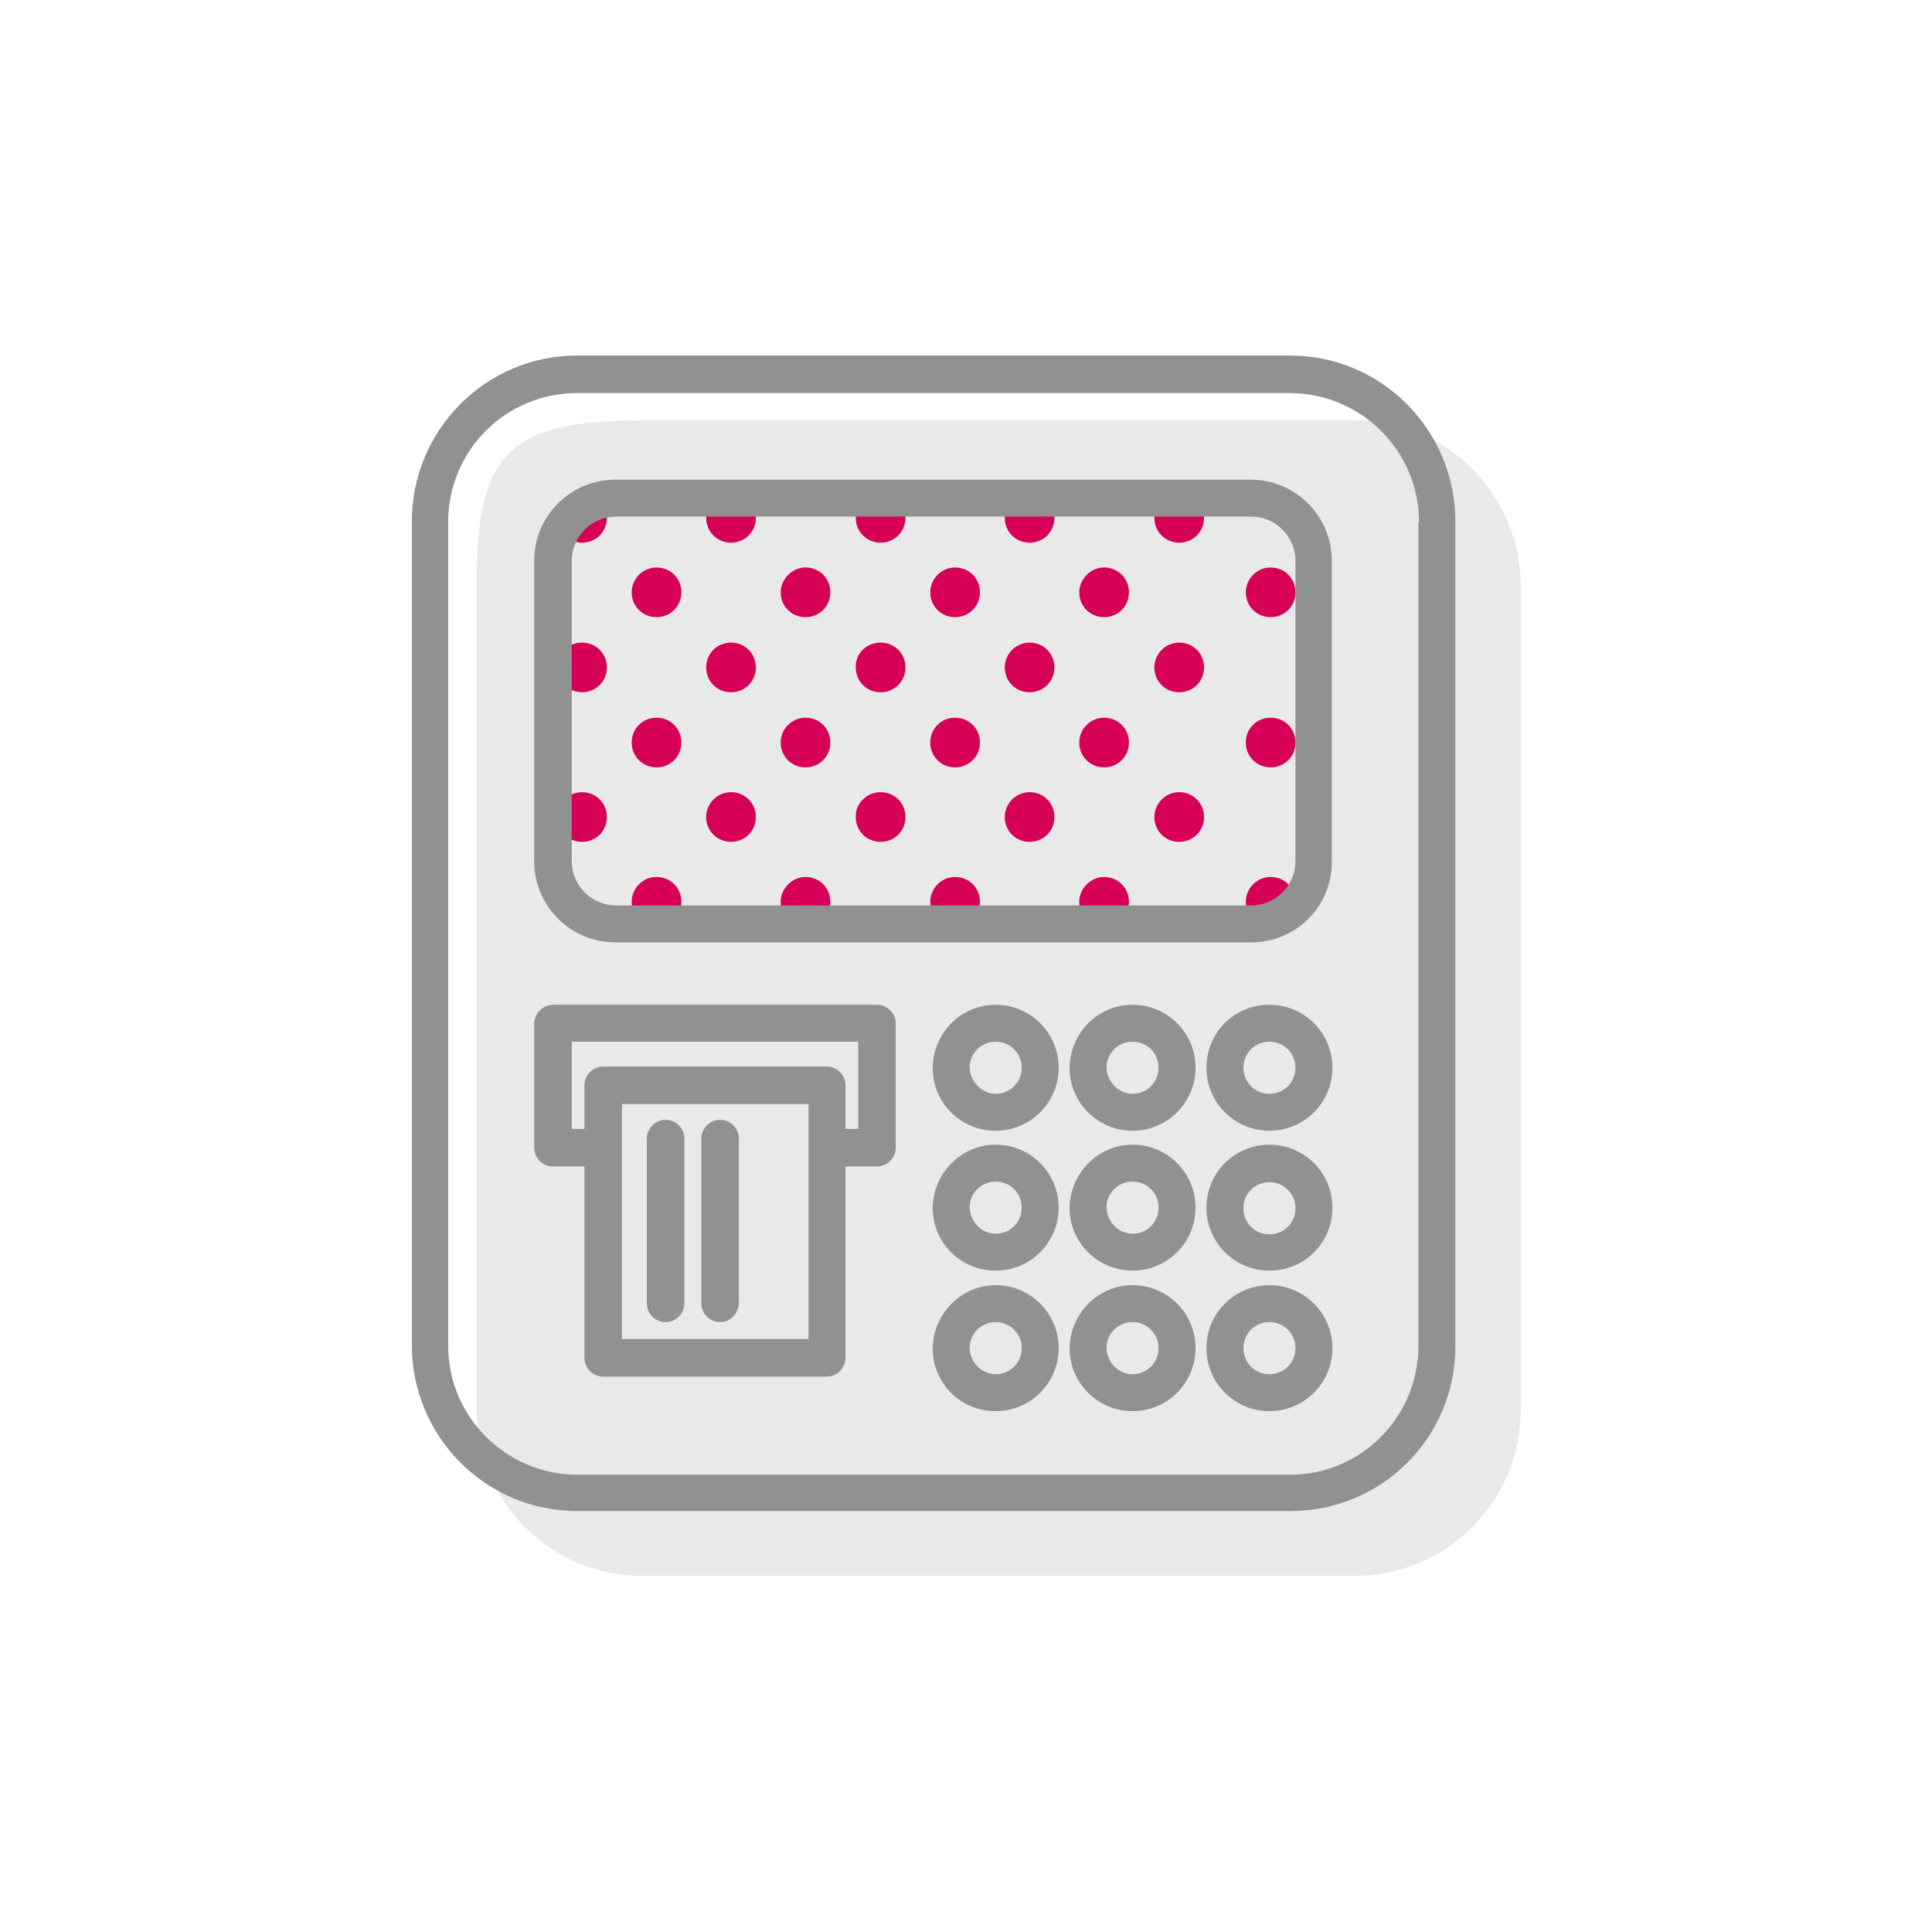 <?xml version="1.0" encoding="utf-8"?>
<!-- Generator: Adobe Illustrator 21.0.0, SVG Export Plug-In . SVG Version: 6.00 Build 0)  -->
<svg version="1.1" id="Layer_1" xmlns="http://www.w3.org/2000/svg" xmlns:xlink="http://www.w3.org/1999/xlink" x="0px" y="0px"
	 width="319px" height="319px" viewBox="0 0 319 319" style="enable-background:new 0 0 319 319;" xml:space="preserve">
<style type="text/css">
	.st0{display:none;}
	.st1{display:inline;}
	.st2{fill:#F4F4F4;}
	.st3{fill:#FFFFFF;}
	.st4{fill:#E9E9E9;}
	.st5{fill:#BF3B24;}
	.st6{fill:#919191;}
	.st7{display:inline;fill:#E9E9E9;}
	.st8{display:inline;fill:#BF3B24;}
	.st9{display:inline;fill:#919191;}
	.st10{fill:#D60056;}
	.st11{fill:#BD321A;}
	.st12{fill:#888888;}
	.st13{fill:#BD3119;}
	.st14{fill:#BF3A23;}
</style>
<g id="Layer_2" class="st0">
	<g class="st1">
		<path class="st2" d="M159.5,319C71.6,319,0,247.6,0,159.5S71.4,0,159.5,0S319,71.4,319,159.5S247.4,319,159.5,319L159.5,319
			L159.5,319z"/>
		<path class="st3" d="M159.5,315c85.7,0,155.5-69.8,155.5-155.3S245.2,4.2,159.5,4.2S4,74,4,159.5S73.8,315,159.5,315"/>
	</g>
</g>
<g id="Layer_5" class="st0">
	<g class="st1">
		<path class="st4" d="M309.8,183v27c0,7.4-6,13.4-13.4,13.4h-66.2c-2.7,6.1-8.7,10.1-15.4,10.1h-53.9l1.8,7.8H201
			c2.9,0,5.2,2.3,5.2,5.2l0,0v6.3c0,1.6-1.3,2.9-2.9,2.9l0,0h-3c-1.6,0-2.9-1.3-2.9-2.9v-2.7H60.1v2.7c0,1.6-1.3,2.9-2.9,2.9h-3
			c-1.6,0-2.9-1.3-2.9-2.9v-6.3c0-2.8,2.3-5.2,5.2-5.2H95l1.8-7.8h-54c-9.3,0-16.8-7.6-16.8-16.9l0,0V103.2
			c0-9.3,7.5-16.9,16.8-16.9l0,0h171.8c9.3,0,16.8,7.6,16.8,16.9l0,0v1.3l35.5-19.6c3.9-2.2,8.8-0.8,11,3.1l9.3,16.7h9.1
			c7.4,0,13.4,6,13.4,13.4v30.8h6.7V183H309.8L309.8,183z"/>
		<path class="st5" d="M209.5,193.6c2.5,0,4.5,2,4.5,4.4c0,2.5-2,4.5-4.4,4.5c-2.5,0-4.5-2-4.5-4.4l0,0
			C205.1,195.6,207.1,193.6,209.5,193.6z M182.8,193.6c2.5,0,4.5,2,4.5,4.4c0,2.5-2,4.5-4.4,4.5c-2.5,0-4.5-2-4.5-4.4l0,0
			C178.4,195.6,180.4,193.6,182.8,193.6L182.8,193.6z M169.5,207c2.5,0,4.5,2,4.5,4.4c0,2.5-2,4.5-4.4,4.5c-2.5,0-4.5-2-4.5-4.4l0,0
			C165.1,209,167.1,207,169.5,207L169.5,207z M196.2,207c2.5,0,4.5,2,4.5,4.4c0,2.5-2,4.5-4.4,4.5c-2.5,0-4.5-2-4.5-4.4l0,0
			C191.7,209,193.7,207,196.2,207L196.2,207z M73.2,193.6c2.5,0,4.5,2,4.5,4.4c0,2.5-2,4.5-4.4,4.5c-2.5,0-4.5-2-4.5-4.4l0,0
			C68.7,195.6,70.7,193.6,73.2,193.6z M86.5,207c2.5,0,4.5,2,4.5,4.4c0,2.5-2,4.5-4.4,4.5c-2.5,0-4.5-2-4.5-4.4l0,0
			C82.1,209,84.1,207,86.5,207L86.5,207z M99.9,193.6c2.5,0,4.5,2,4.5,4.4c0,2.5-2,4.5-4.4,4.5c-2.5,0-4.5-2-4.5-4.4l0,0
			C95.4,195.6,97.4,193.6,99.9,193.6z M46.5,193.6c2.5,0,4.5,2,4.5,4.4c0,2.5-2,4.5-4.4,4.5c-2.5,0-4.5-2-4.5-4.4l0,0
			C42.1,195.6,44.1,193.6,46.5,193.6z M59.9,207c2.5,0,4.5,2,4.5,4.4c0,2.5-2,4.5-4.4,4.5c-2.5,0-4.5-2-4.5-4.4l0,0
			C55.4,209,57.4,207,59.9,207L59.9,207z M19.9,193.6c2.5,0,4.5,2,4.5,4.4c0,2.5-2,4.5-4.4,4.5c-2.5,0-4.5-2-4.5-4.4l0,0
			C15.4,195.6,17.4,193.6,19.9,193.6z M33.2,207c2.5,0,4.5,2,4.5,4.4c0,2.5-2,4.5-4.4,4.5s-4.5-2-4.5-4.4l0,0
			C28.8,209,30.7,207,33.2,207L33.2,207z M113.2,207c2.5,0,4.5,2,4.5,4.4c0,2.5-2,4.5-4.4,4.5s-4.5-2-4.5-4.4l0,0
			C108.7,209,110.7,207,113.2,207L113.2,207z M126.5,193.6c2.5,0,4.5,2,4.5,4.4c0,2.5-2,4.5-4.4,4.5c-2.5,0-4.5-2-4.5-4.4l0,0
			C122.1,195.6,124.1,193.6,126.5,193.6L126.5,193.6L126.5,193.6z M153.2,193.6c2.5,0,4.5,2,4.5,4.4c0,2.5-2,4.5-4.4,4.5
			c-2.5,0-4.5-2-4.5-4.4l0,0C148.7,195.6,150.7,193.6,153.2,193.6z M139.8,207c2.5,0,4.5,2,4.5,4.4c0,2.5-2,4.5-4.4,4.5
			s-4.5-2-4.5-4.4l0,0C135.4,209,137.4,207,139.8,207L139.8,207z"/>
		<path class="st6" d="M295.7,196.8c0,7.4-6.1,13.3-13.4,13.3h-50.8V204h50c4.4,0,8-3.6,8.1-8v-26h-18.8c-9.1,0-16.5-7.3-16.6-16.4
			v-1.1c0.1-9.1,7.5-16.4,16.6-16.4h19.7v-25.3h-58.9v-6.1h41.7l-14.8-26.4c-0.7-1.2-1.6-0.9-2.8-0.2l-24,13.1v-6.7l21.4-11.8
			c1.2-0.7,2.5-1,3.9-1c2.9,0,5.6,1.6,7,4.1l9.3,16.6h9.1c7.4,0,13.4,5.9,13.4,13.3v30.6h6.7V170h-6.7v26.8H295.7z M282.3,98.3h-6.1
			l4,6.3h9.3C289,100.6,286.4,98.3,282.3,98.3z M296.2,163.9v-21.6h-25.5c-6.2,0-10.4,4.1-10.4,10.2v1.1c0,6.1,4.2,10.2,10.4,10.2
			L296.2,163.9L296.2,163.9z M273,159.1c-3.2,0-5.8-2.7-5.8-5.9s2.7-5.8,5.9-5.8c3.2,0,5.8,2.7,5.8,5.9S276.3,159.2,273,159.1
			L273,159.1z"/>
		<path class="st6" d="M82.7,220.3l-1.8,7.7H42.5c-2.9,0-5.2,2.3-5.2,5.2l0,0v6.3c0,1.6,1.3,2.9,2.9,2.9l0,0h3
			c1.6,0,2.9-1.3,2.9-2.9v-2.7h137.4v2.7c0,1.6,1.3,2.9,2.9,2.9h3c1.6,0,2.9-1.3,2.9-2.9v-6.3c0-2.9-2.3-5.2-5.2-5.2l0,0h-38.4
			l-1.8-7.7h53.9c9.3,0,16.8-7.6,16.8-16.9V90c0-9.3-7.5-16.9-16.8-16.9h-172C19.5,73.2,12,80.7,12,90v113.4
			c0,9.3,7.5,16.9,16.8,16.9l0,0L82.7,220.3L82.7,220.3z M89.9,228l1.8-7.8h46.2l1.8,7.8H89.9L89.9,228z M20.7,90
			c0-3.6,4.6-8.2,8.2-8.2h171.8c3.6,0,8.2,4.6,8.2,8.2v100.4H20.7V90z M20.7,203.4v-4.3h188.1v4.3c0,3.6-4.6,8.2-8.2,8.2H28.8
			C25.2,211.6,20.7,207,20.7,203.4L20.7,203.4z"/>
	</g>
</g>
<g id="Layer_6" class="st0">
	<path class="st7" d="M263.5,203.5v28.9c0,7.9-6.5,14.3-14.4,14.3h-60.6V275H82.4V100.1H107V54.9h56.8v45.3h24.6v14.4l29.2-16.1
		c4.2-2.3,9.4-0.8,11.7,3.3l10,17.9h9.7c7.9,0,14.4,6.4,14.4,14.3v33h7.2v36.6L263.5,203.5L263.5,203.5z"/>
	<path class="st8" d="M95.8,160.1c2.6,0,4.8,2.1,4.8,4.8s-2.1,4.8-4.8,4.8c-2.6,0-4.8-2.1-4.8-4.8l0,0
		C91,162.2,93.1,160.1,95.8,160.1z M110,145.7c2.6,0,4.8,2.1,4.8,4.8s-2.1,4.8-4.8,4.8s-4.8-2.1-4.8-4.8l0,0
		C105.3,147.9,107.4,145.7,110,145.7L110,145.7L110,145.7z M110,174.4c2.6,0,4.8,2.1,4.8,4.8c0,2.6-2.1,4.8-4.8,4.8
		s-4.8-2.1-4.8-4.8l0,0C105.3,176.5,107.4,174.4,110,174.4L110,174.4L110,174.4z M124.3,160.1c2.6,0,4.8,2.1,4.8,4.8
		s-2.1,4.8-4.8,4.8c-2.6,0-4.8-2.1-4.8-4.8l0,0C119.6,162.2,121.7,160.1,124.3,160.1L124.3,160.1L124.3,160.1z M81.5,145.7
		c2.6,0,4.8,2.1,4.8,4.8s-2.1,4.8-4.8,4.8c-2.6,0-4.8-2.1-4.8-4.8l0,0C76.7,147.9,78.8,145.7,81.5,145.7L81.5,145.7L81.5,145.7z
		 M81.5,174.4c2.6,0,4.8,2.1,4.8,4.8c0,2.6-2.1,4.8-4.8,4.8c-2.6,0-4.8-2.1-4.8-4.8l0,0C76.7,176.5,78.8,174.4,81.5,174.4
		L81.5,174.4L81.5,174.4z M138.6,145.7c2.6,0,4.8,2.1,4.8,4.8c0,2.6-2.1,4.8-4.8,4.8c-2.6,0-4.8-2.1-4.8-4.8l0,0
		C133.8,147.9,136,145.7,138.6,145.7L138.6,145.7L138.6,145.7z M138.6,174.4c2.6,0,4.8,2.1,4.8,4.8c0,2.6-2.1,4.8-4.8,4.8
		c-2.6,0-4.8-2.1-4.8-4.8l0,0C133.8,176.5,136,174.4,138.6,174.4L138.6,174.4L138.6,174.4z M152.9,160.1c2.6,0,4.8,2.1,4.8,4.8
		c0,2.6-2.1,4.8-4.8,4.8s-4.8-2.1-4.8-4.8l0,0C148.1,162.2,150.2,160.1,152.9,160.1L152.9,160.1L152.9,160.1z M95.8,188.7
		c2.6,0,4.8,2.1,4.8,4.8s-2.1,4.8-4.8,4.8c-2.6,0-4.8-2.1-4.8-4.8l0,0C91,190.8,93.1,188.7,95.8,188.7z M124.3,188.7
		c2.6,0,4.8,2.1,4.8,4.8s-2.1,4.8-4.8,4.8c-2.6,0-4.8-2.1-4.8-4.8l0,0C119.6,190.8,121.7,188.7,124.3,188.7z M152.9,188.7
		c2.6,0,4.8,2.1,4.8,4.8c0,2.6-2.1,4.8-4.8,4.8s-4.8-2.1-4.8-4.8l0,0C148.1,190.8,150.3,188.7,152.9,188.7L152.9,188.7L152.9,188.7z
		 M167.2,145.7c2.6,0,4.8,2.1,4.8,4.8c0,2.6-2.1,4.8-4.8,4.8s-4.8-2.1-4.8-4.8l0,0C162.4,147.9,164.5,145.7,167.2,145.7L167.2,145.7
		z M167.2,174.4c2.6,0,4.8,2.1,4.8,4.8c0,2.6-2.1,4.8-4.8,4.8s-4.8-2.1-4.8-4.8l0,0C162.4,176.5,164.5,174.4,167.2,174.4
		L167.2,174.4L167.2,174.4z M95.8,217.4c2.6,0,4.8,2.1,4.8,4.8s-2.1,4.8-4.8,4.8c-2.6,0-4.8-2.1-4.8-4.8l0,0
		C91,219.5,93.1,217.4,95.8,217.4z M110,203c2.6,0,4.8,2.1,4.8,4.8s-2.1,4.8-4.8,4.8s-4.8-2.1-4.8-4.8l0,0
		C105.3,205.2,107.4,203,110,203z M110,231.7c2.6,0,4.8,2.1,4.8,4.8c0,2.6-2.1,4.8-4.8,4.8s-4.8-2.1-4.8-4.8l0,0
		C105.3,233.8,107.4,231.7,110,231.7L110,231.7L110,231.7z M124.3,217.4c2.6,0,4.8,2.1,4.8,4.8s-2.1,4.8-4.8,4.8
		c-2.6,0-4.8-2.1-4.8-4.8l0,0C119.6,219.5,121.7,217.4,124.3,217.4L124.3,217.4L124.3,217.4z M81.5,203c2.6,0,4.8,2.1,4.8,4.8
		s-2.1,4.8-4.8,4.8c-2.6,0-4.8-2.1-4.8-4.8l0,0C76.7,205.2,78.9,203,81.5,203z M81.5,231.7c2.6,0,4.8,2.1,4.8,4.8
		c0,2.6-2.1,4.8-4.8,4.8c-2.6,0-4.8-2.1-4.8-4.8l0,0C76.7,233.8,78.8,231.7,81.5,231.7L81.5,231.7L81.5,231.7z M138.6,203
		c2.6,0,4.8,2.1,4.8,4.8c0,2.6-2.1,4.8-4.8,4.8c-2.6,0-4.8-2.1-4.8-4.8l0,0C133.8,205.2,136,203,138.6,203L138.6,203z M138.6,231.7
		c2.6,0,4.8,2.1,4.8,4.8c0,2.6-2.1,4.8-4.8,4.8c-2.6,0-4.8-2.1-4.8-4.8l0,0C133.8,233.8,136,231.7,138.6,231.7L138.6,231.7
		L138.6,231.7z M152.9,217.4c2.6,0,4.8,2.1,4.8,4.8c0,2.6-2.1,4.8-4.8,4.8s-4.8-2.1-4.8-4.8l0,0
		C148.1,219.5,150.3,217.4,152.9,217.4L152.9,217.4L152.9,217.4z M167.2,203c2.6,0,4.8,2.1,4.8,4.8c0,2.6-2.1,4.8-4.8,4.8
		s-4.8-2.1-4.8-4.8l0,0C162.4,205.2,164.5,203,167.2,203L167.2,203L167.2,203z M167.2,231.7c2.6,0,4.8,2.1,4.8,4.8
		c0,2.6-2.1,4.8-4.8,4.8s-4.8-2.1-4.8-4.8l0,0C162.4,233.8,164.5,231.7,167.2,231.7L167.2,231.7L167.2,231.7z M110,115.2
		c2.6,0,4.8,2.1,4.8,4.8c0,2.6-2.1,4.8-4.8,4.8s-4.8-2.1-4.8-4.8l0,0C105.3,117.3,107.4,115.2,110,115.2z M81.5,115.2
		c2.6,0,4.8,2.1,4.8,4.8c0,2.6-2.1,4.8-4.8,4.8c-2.6,0-4.8-2.1-4.8-4.8l0,0C76.7,117.3,78.9,115.2,81.5,115.2z M138.6,115.2
		c2.6,0,4.8,2.1,4.8,4.8c0,2.6-2.1,4.8-4.8,4.8c-2.6,0-4.8-2.1-4.8-4.8l0,0C133.8,117.3,136,115.2,138.6,115.2z M95.8,129.5
		c2.6,0,4.8,2.1,4.8,4.8c0,2.6-2.1,4.8-4.8,4.8c-2.6,0-4.8-2.1-4.8-4.8l0,0C91,131.6,93.1,129.5,95.8,129.5L95.8,129.5z
		 M124.3,129.5c2.6,0,4.8,2.1,4.8,4.8c0,2.6-2.1,4.8-4.8,4.8c-2.6,0-4.8-2.1-4.8-4.8l0,0C119.6,131.6,121.7,129.5,124.3,129.5
		L124.3,129.5z M152.9,129.5c2.6,0,4.8,2.1,4.8,4.8c0,2.6-2.1,4.8-4.8,4.8s-4.8-2.1-4.8-4.8l0,0
		C148.1,131.6,150.3,129.5,152.9,129.5L152.9,129.5z M167.2,115.2c2.6,0,4.8,2.1,4.8,4.8c0,2.6-2.1,4.8-4.8,4.8s-4.8-2.1-4.8-4.8
		l0,0C162.4,117.3,164.5,115.2,167.2,115.2z"/>
	<path class="st9" d="M253.7,222.7c0,7.9-6.5,14.3-14.4,14.3h-54.4v-6.6h53.6c4.7,0,8.6-3.8,8.6-8.6V194h-20.2
		c-9.7,0-17.7-7.8-17.7-17.6v-1.2c0.1-9.7,8-17.6,17.7-17.6H248v-27.1h-63.1v-6.6h44.7l-15.9-28.3c-0.7-1.3-1.7-1-3-0.2l-25.8,14
		v-7.2l23-12.6c1.3-0.7,2.7-1.1,4.2-1.1c3.1,0,6,1.7,7.6,4.4l10,17.8h9.7c7.9,0,14.3,6.3,14.4,14.3v32.8h7.2V194h-7.2v28.7H253.7z
		 M239.3,117.2h-6.5l4.3,6.7h9.9C246.5,119.7,243.8,117.2,239.3,117.2z M254.3,187.4v-23.2h-27.4c-6.6,0-11.1,4.4-11.1,11v1.2
		c0,6.5,4.5,11,11.1,11H254.3L254.3,187.4z M229.4,182.4c-3.5,0-6.3-2.9-6.2-6.4s2.9-6.3,6.4-6.2c3.5,0,6.2,2.8,6.2,6.3
		C235.7,179.5,232.9,182.4,229.4,182.4L229.4,182.4z"/>
	<path class="st9" d="M173.4,244.1v7.1l0,0v14.1H67.3V90.4h24.6V45.1h56.8v45.3h24.6v14l0,0v7.1l0,0L173.4,244.1L173.4,244.1z
		 M74.3,258.3h92.1v-7.2H74.3V258.3z M142.6,51.3H98.1v39.1h44.5V51.3z M166.4,97.4H74.3v7h92.1V97.4L166.4,97.4z M74.3,111.4V244
		h92.1V111.4H74.3z M115.4,73.8H108V56.1h7.4V73.8z M132.8,73.8h-7.4V56.1h7.4V73.8z"/>
</g>
<g id="Layer_7" class="st0">
	<g class="st1">
		<path class="st4" d="M277.7,205.3v32c0,8.8-7.2,15.9-15.9,15.8H192v7.1c0,8.7-7.1,15.8-15.8,15.8H85.7c-8.7,0-15.8-7.1-15.8-15.8
			V76.8C69.9,68.1,77,61,85.7,61h90.4c8.7,0,15.8,7.1,15.8,15.8v31.7l35-19.3c4.6-2.6,10.4-0.9,13,3.7l11,19.7h10.8
			c8.8,0,15.9,7.1,15.9,15.8v36.4h8v40.4h-7.9V205.3z"/>
		<path class="st5" d="M117.7,175c2.5,0,4.5,2,4.5,4.5s-2,4.5-4.5,4.5s-4.5-2-4.5-4.5l0,0C113.3,177,115.3,175,117.7,175z
			 M131.1,161.6c2.5,0,4.5,2,4.5,4.5s-2,4.5-4.5,4.5s-4.5-2-4.5-4.5l0,0C126.7,163.6,128.6,161.6,131.1,161.6L131.1,161.6
			L131.1,161.6z M131.1,188.4c2.5,0,4.5,2,4.5,4.5s-2,4.5-4.5,4.5s-4.5-2-4.5-4.5l0,0C126.7,190.4,128.6,188.4,131.1,188.4
			L131.1,188.4L131.1,188.4z M144.5,175c2.5,0,4.5,2,4.5,4.5s-2,4.5-4.5,4.5s-4.5-2-4.5-4.5l0,0C140,177,142,175,144.5,175
			L144.5,175L144.5,175z M91,175c2.5,0,4.5,2,4.5,4.5s-2,4.5-4.5,4.5s-4.5-2-4.5-4.5l0,0C86.5,177,88.5,175,91,175L91,175L91,175z
			 M104.4,161.6c2.5,0,4.5,2,4.5,4.5s-2,4.5-4.5,4.5s-4.5-2-4.5-4.5l0,0C99.9,163.6,101.9,161.6,104.4,161.6L104.4,161.6
			L104.4,161.6z M104.4,188.4c2.5,0,4.5,2,4.5,4.5s-2,4.5-4.5,4.5s-4.5-2-4.5-4.5l0,0C99.9,190.4,101.9,188.4,104.4,188.4
			L104.4,188.4L104.4,188.4z M64.2,175c2.5,0,4.5,2,4.5,4.5s-2,4.5-4.5,4.5s-4.5-2-4.5-4.5l0,0C59.8,177,61.8,175,64.2,175L64.2,175
			L64.2,175z M77.6,161.6c2.5,0,4.5,2,4.5,4.5s-2,4.5-4.5,4.5s-4.5-2-4.5-4.5l0,0C73.1,163.6,75.1,161.6,77.6,161.6L77.6,161.6
			L77.6,161.6z M77.6,188.4c2.5,0,4.5,2,4.5,4.5s-2,4.5-4.5,4.5s-4.5-2-4.5-4.5l0,0C73.1,190.4,75.1,188.4,77.6,188.4L77.6,188.4
			L77.6,188.4z M157.9,161.6c2.5,0,4.5,2,4.5,4.5s-2,4.5-4.5,4.5s-4.5-2-4.5-4.5l0,0C153.4,163.6,155.4,161.6,157.9,161.6
			L157.9,161.6L157.9,161.6z M157.9,188.4c2.5,0,4.5,2,4.5,4.5s-2,4.5-4.5,4.5s-4.5-2-4.5-4.5l0,0
			C153.4,190.4,155.4,188.4,157.9,188.4L157.9,188.4L157.9,188.4z M171.2,175c2.5,0,4.5,2,4.5,4.5s-2,4.5-4.5,4.5s-4.5-2-4.5-4.5
			l0,0C166.8,177,168.8,175,171.2,175L171.2,175L171.2,175z M117.7,201.8c2.5,0,4.5,2,4.5,4.5s-2,4.5-4.5,4.5s-4.5-2-4.5-4.5l0,0
			C113.3,203.8,115.3,201.8,117.7,201.8z M144.5,201.8c2.5,0,4.5,2,4.5,4.5s-2,4.5-4.5,4.5s-4.5-2-4.5-4.5l0,0
			C140,203.8,142,201.8,144.5,201.8z M91,201.8c2.5,0,4.5,2,4.5,4.5s-2,4.5-4.5,4.5s-4.5-2-4.5-4.5l0,0
			C86.5,203.8,88.5,201.8,91,201.8z M64.2,201.8c2.5,0,4.5,2,4.5,4.5s-2,4.5-4.5,4.5s-4.5-2-4.5-4.5l0,0
			C59.8,203.8,61.8,201.8,64.2,201.8z M171.2,201.8c2.5,0,4.5,2,4.5,4.5s-2,4.5-4.5,4.5s-4.5-2-4.5-4.5l0,0
			C166.8,203.8,168.8,201.8,171.2,201.8L171.2,201.8z M131.1,79.3c2.5,0,4.5,2,4.5,4.5s-2,4.5-4.5,4.5s-4.5-2-4.5-4.5l0,0
			C126.7,81.3,128.6,79.3,131.1,79.3z M104.4,79.3c2.5,0,4.5,2,4.5,4.5s-2,4.5-4.5,4.5s-4.5-2-4.5-4.5l0,0
			C99.9,81.3,101.9,79.3,104.4,79.3z M77.6,79.3c2.5,0,4.5,2,4.5,4.5s-2,4.5-4.5,4.5s-4.5-2-4.5-4.5l0,0
			C73.2,81.3,75.2,79.3,77.6,79.3L77.6,79.3L77.6,79.3z M157.9,79.3c2.5,0,4.5,2,4.5,4.5s-2,4.5-4.5,4.5s-4.5-2-4.5-4.5l0,0
			C153.4,81.3,155.4,79.3,157.9,79.3L157.9,79.3L157.9,79.3z M117.7,92.7c2.5,0,4.5,2,4.5,4.5s-2,4.5-4.5,4.5s-4.5-2-4.5-4.5l0,0
			C113.3,94.7,115.3,92.7,117.7,92.7z M144.5,92.7c2.5,0,4.5,2,4.5,4.5s-2,4.5-4.5,4.5s-4.5-2-4.5-4.5l0,0
			C140,94.7,142,92.7,144.5,92.7z M91,92.7c2.5,0,4.5,2,4.5,4.5s-2,4.5-4.5,4.5s-4.5-2-4.5-4.5l0,0C86.5,94.7,88.5,92.7,91,92.7z
			 M64.2,92.7c2.5,0,4.5,2,4.5,4.5s-2,4.5-4.5,4.5s-4.5-2-4.5-4.5l0,0C59.8,94.7,61.8,92.7,64.2,92.7z M171.2,92.7
			c2.5,0,4.5,2,4.5,4.5s-2,4.5-4.5,4.5s-4.5-2-4.5-4.5l0,0C166.8,94.7,168.8,92.7,171.2,92.7z M117.7,119.5c2.5,0,4.5,2,4.5,4.5
			s-2,4.5-4.5,4.5s-4.5-2-4.5-4.5l0,0C113.3,121.5,115.3,119.5,117.7,119.5z M131.1,106.1c2.5,0,4.5,2,4.5,4.5s-2,4.5-4.5,4.5
			s-4.5-2-4.5-4.5l0,0C126.7,108.1,128.6,106.1,131.1,106.1L131.1,106.1L131.1,106.1z M131.1,133c2.5,0,4.5,2,4.5,4.5
			s-2,4.5-4.5,4.5s-4.5-2-4.5-4.5l0,0C126.7,135,128.6,133,131.1,133L131.1,133L131.1,133z M144.5,119.5c2.5,0,4.5,2,4.5,4.5
			s-2,4.5-4.5,4.5s-4.5-2-4.5-4.5l0,0C140,121.6,142,119.5,144.5,119.5L144.5,119.5L144.5,119.5z M91,119.5c2.5,0,4.5,2,4.5,4.5
			s-2,4.5-4.5,4.5s-4.5-2-4.5-4.5l0,0C86.5,121.6,88.5,119.5,91,119.5L91,119.5L91,119.5z M104.4,106.1c2.5,0,4.5,2,4.5,4.5
			s-2,4.5-4.5,4.5s-4.5-2-4.5-4.5l0,0C99.9,108.1,101.9,106.1,104.4,106.1L104.4,106.1L104.4,106.1z M104.4,133c2.5,0,4.5,2,4.5,4.5
			s-2,4.5-4.5,4.5s-4.5-2-4.5-4.5l0,0C99.9,135,101.9,133,104.4,133L104.4,133L104.4,133z M64.2,119.5c2.5,0,4.5,2,4.5,4.5
			s-2,4.5-4.5,4.5s-4.5-2-4.5-4.5l0,0C59.8,121.5,61.8,119.5,64.2,119.5z M77.6,106.1c2.5,0,4.5,2,4.5,4.5s-2,4.5-4.5,4.5
			s-4.5-2-4.5-4.5l0,0C73.2,108.1,75.2,106.1,77.6,106.1z M77.6,133c2.5,0,4.5,2,4.5,4.5s-2,4.5-4.5,4.5s-4.5-2-4.5-4.5l0,0
			C73.2,135,75.2,133,77.6,133L77.6,133z M157.9,106.1c2.5,0,4.5,2,4.5,4.5s-2,4.5-4.5,4.5s-4.5-2-4.5-4.5l0,0
			C153.4,108.1,155.4,106.1,157.9,106.1L157.9,106.1z M157.9,133c2.5,0,4.5,2,4.5,4.5s-2,4.5-4.5,4.5s-4.5-2-4.5-4.5l0,0
			C153.4,135,155.4,133,157.9,133L157.9,133z M171.2,119.5c2.5,0,4.5,2,4.5,4.5s-2,4.5-4.5,4.5s-4.5-2-4.5-4.5l0,0
			C166.8,121.5,168.8,119.5,171.2,119.5L171.2,119.5L171.2,119.5z M117.7,146.4c2.5,0,4.5,2,4.5,4.5s-2,4.5-4.5,4.5s-4.5-2-4.5-4.5
			l0,0C113.3,148.4,115.3,146.4,117.7,146.4z M144.5,146.4c2.5,0,4.5,2,4.5,4.5s-2,4.5-4.5,4.5s-4.5-2-4.5-4.5l0,0
			C140,148.4,142,146.4,144.5,146.4z M91,146.4c2.5,0,4.5,2,4.5,4.5s-2,4.5-4.5,4.5s-4.5-2-4.5-4.5l0,0
			C86.5,148.4,88.5,146.4,91,146.4z M64.2,146.4c2.5,0,4.5,2,4.5,4.5s-2,4.5-4.5,4.5s-4.5-2-4.5-4.5l0,0
			C59.8,148.4,61.8,146.4,64.2,146.4z M171.2,146.4c2.5,0,4.5,2,4.5,4.5s-2,4.5-4.5,4.5s-4.5-2-4.5-4.5l0,0
			C166.8,148.4,168.8,146.4,171.2,146.4z"/>
		<path class="st6" d="M164.2,49.2H73.8C65.1,49.2,58,56.3,58,65v183.4c0,8.7,7.1,15.8,15.8,15.8h90.4c8.7,0,15.8-7.1,15.8-15.8
			V64.9C180,56.2,172.9,49.2,164.2,49.2z M65.2,77.8h107.7v136.1H65.2V77.8z M73.8,56.3h90.4c4.8,0,8.6,3.9,8.6,8.6v5.7H65.2v-5.7
			C65.2,60.2,69.1,56.3,73.8,56.3z M164.2,256.9H73.8c-4.8,0-8.6-3.9-8.6-8.6v-27.2h107.7v27.2C172.8,253.1,169,256.9,164.2,256.9
			L164.2,256.9z M119,224.7c-7.9,0-14.3,6.4-14.3,14.4c0,7.9,6.4,14.3,14.4,14.3c7.9,0,14.3-6.4,14.3-14.3
			C133.4,231.1,126.9,224.7,119,224.7L119,224.7z M119,246.2c-4,0-7.2-3.2-7.2-7.2s3.2-7.2,7.2-7.2s7.2,3.2,7.2,7.2
			S123,246.2,119,246.2L119,246.2z M104.7,67.1H119c2,0,3.6-1.6,3.6-3.6s-1.6-3.6-3.6-3.6l0,0h-14.4c-2,0-3.6,1.6-3.6,3.6
			C101.1,65.5,102.7,67.1,104.7,67.1L104.7,67.1z M129.8,67.1h3.6c2,0,3.6-1.6,3.6-3.6s-1.6-3.6-3.6-3.6l0,0h-3.6
			c-2,0-3.6,1.6-3.6,3.6C126.2,65.5,127.8,67.1,129.8,67.1L129.8,67.1L129.8,67.1z"/>
		<path class="st6" d="M267.3,225.9c0,8.8-7.2,15.9-15.9,15.8h-60.1v-6.3h60.1c5.3,0,9.5-4.2,9.6-9.5V194h-23.3
			c-10.8,0-19.6-8.7-19.6-19.5v-1.4c0-10.8,8.8-19.5,19.6-19.5H261v-31.2h-69.6v-6.3h50.2L224,84.7c-0.9-1.5-2.8-2-4.3-1.2
			l-28.3,15.6v-7.3l25.2-13.9c4.6-2.6,10.4-0.9,13,3.7l11,19.7h10.8c8.8,0,15.9,7.1,15.9,15.8v36.4h8V194h-8V225.9L267.3,225.9z
			 M251.3,107.6h-7.2l4.7,8.5h12C260.3,111.3,256.2,107.6,251.3,107.6z M268.9,187.7V160h-31.3c-7.3,0-13.2,5.9-13.3,13.2v1.4
			c0,7.3,6,13.2,13.3,13.2L268.9,187.7L268.9,187.7z M240.3,181.1c-3.9,0-7-3.2-7-7c0-3.9,3.2-7,7-7s7,3.1,7,7
			C247.3,177.9,244.2,181.1,240.3,181.1L240.3,181.1L240.3,181.1z"/>
	</g>
</g>
<g id="Layer_1_1_" class="st0">
	<g class="st1">
		<path id="Forma_1" class="st4" d="M255.9,178.7c-12.8,12.9-30.3,20.2-48.5,20.1c-2,0-3.9-0.1-5.8-0.3c0.3,2.5,0.4,5,0.4,7.5
			c-0.1,37.9-30.9,68.5-68.7,68.5s-68.5-30.9-68.5-68.7c0.1-37.8,30.8-68.4,68.6-68.5c2,0,3.9,0.1,5.8,0.3c-0.3-2.5-0.4-5-0.4-7.5
			c0-37.9,30.8-68.6,68.7-68.5S276,92.4,276,130.3C276,148.5,268.7,165.9,255.9,178.7z"/>
		<path id="Forma_1-2" class="st6" d="M256.6,117.1c0-33.3-27-60.2-60.3-60.2s-60.2,27-60.2,60.3s27,60.2,60.3,60.2
			c16,0,31.3-6.4,42.6-17.7C250.3,148.5,256.6,133.1,256.6,117.1L256.6,117.1L256.6,117.1z M244.9,68.5
			c26.7,26.8,26.7,70.2-0.1,96.9s-70.2,26.7-96.9-0.1s-26.7-70.2,0.1-96.9c12.8-12.8,30.3-20,48.4-20
			C214.6,48.4,232,55.7,244.9,68.5z"/>
		<path id="Forma_1-3" class="st6" d="M120.5,133.4c-33.3,0.6-59.9,28-59.3,61.4s28,59.9,61.4,59.3c33.3-0.6,59.9-28,59.3-61.4v-0.1
			c4-0.4,3.3,0.1,8.3-0.2c0.7,37.9-29.5,69.1-67.4,69.8S53.7,232.6,53,194.7c-0.6-37.8,29.4-69,67.2-69.8"/>
		<path class="st6" d="M136.3,237.6c3,0,5.4,2.4,5.4,5.4s-2.4,5.4-5.4,5.4s-5.4-2.4-5.4-5.4l0,0C130.9,240,133.3,237.6,136.3,237.6z
			 M152.5,221.4c3,0,5.4,2.4,5.4,5.4s-2.4,5.4-5.4,5.4s-5.4-2.4-5.4-5.4l0,0C147.1,223.8,149.5,221.4,152.5,221.4L152.5,221.4
			L152.5,221.4z M87.8,221.4c3,0,5.4,2.4,5.4,5.4s-2.4,5.4-5.4,5.4s-5.4-2.4-5.4-5.4l0,0C82.4,223.8,84.9,221.4,87.8,221.4
			L87.8,221.4L87.8,221.4z M104,237.6c3,0,5.4,2.4,5.4,5.4s-2.4,5.4-5.4,5.4s-5.4-2.4-5.4-5.4l0,0C98.6,240,101,237.6,104,237.6z
			 M71.7,205.2c3,0,5.4,2.4,5.4,5.4s-2.4,5.4-5.4,5.4s-5.4-2.4-5.4-5.4l0,0C66.3,207.6,68.7,205.2,71.7,205.2z M168.6,205.2
			c3,0,5.4,2.4,5.4,5.4s-2.4,5.4-5.4,5.4s-5.4-2.4-5.4-5.4l0,0C163.2,207.6,165.6,205.2,168.6,205.2L168.6,205.2z M136.3,138.2
			c3,0,3.4,2.4,3.4,5.4s-0.4,5.4-3.4,5.4s-5.4-2.4-5.4-5.4C130.9,140.6,133.3,138.2,136.3,138.2L136.3,138.2z M87.8,154.4
			c3,0,5.4,2.4,5.4,5.4s-2.4,5.4-5.4,5.4s-5.4-2.4-5.4-5.4l0,0C82.5,156.8,84.9,154.4,87.8,154.4L87.8,154.4z M104,138.2
			c3,0,5.4,2.4,5.4,5.4S107,149,104,149s-5.4-2.4-5.4-5.4l0,0C98.6,140.6,101,138.2,104,138.2L104,138.2z M71.7,170.6
			c3,0,5.4,2.4,5.4,5.4s-2.4,5.4-5.4,5.4s-5.4-2.4-5.4-5.4l0,0C66.3,173,68.7,170.6,71.7,170.6z M168.6,173.6c3,0,5.4-0.6,5.4,2.4
			s-2.4,5.4-5.4,5.4s-5.4-2.4-5.4-5.4C163.2,173,165.6,173.6,168.6,173.6L168.6,173.6z M152.5,186.8c3,0,5.4,2.4,5.4,5.4
			s-2.4,5.4-5.4,5.4s-5.4-2.4-5.4-5.4l0,0C147.1,189.2,149.5,186.8,152.5,186.8L152.5,186.8z M87.8,186.8c3,0,5.4,2.4,5.4,5.4
			s-2.4,5.4-5.4,5.4s-5.4-2.4-5.4-5.4l0,0C82.5,189.2,84.9,186.8,87.8,186.8L87.8,186.8z"/>
		<path id="Forma_1-4" class="st5" d="M142.7,198.6c-0.9-1.7-2.3-3-4-4c-1.6-0.8-3.3-1.5-5-1.9c1.8-0.6,3.5-1.5,4.9-2.6
			c1.2-1,2.2-2.3,2.9-3.7s1-2.9,1-4.4c0-2.1-0.6-4.2-1.9-5.9c-1.4-1.9-3.2-3.3-5.4-4.1c-1.6-0.6-3.3-1-5-1.2v-8h-6.6v7.7h-4.2v-7.7
			h-6.6v7.7H99v6.5h1.8c0.8-0.1,1.7,0.1,2.5,0.3c0.4,0.2,0.7,0.5,0.9,0.9c0.2,0.9,0.3,1.8,0.3,2.7v26.2c0.1,0.9,0,1.8-0.3,2.6
			c-0.2,0.4-0.5,0.7-0.9,0.9c-0.8,0.3-1.7,0.4-2.5,0.3H99v6.5h13.9v7.7h6.6v-7.7h4.1h0.1v7.7h6.6V217c1.8-0.2,3.6-0.6,5.3-1.3
			c2.5-1,4.8-2.6,6.4-4.8c1.5-2,2.3-4.4,2.3-6.9C144.2,202.3,143.7,200.3,142.7,198.6z M116.1,178.2h5.1c2.1-0.1,4.2,0.1,6.3,0.6
			c1.1,0.3,2,1,2.7,1.9c0.6,0.9,1,2,0.9,3.2c0,1.1-0.3,2.2-1,3.2s-1.7,1.7-2.9,2c-1.9,0.5-4,0.8-6,0.7h-5.1L116.1,178.2L116.1,178.2
			z M130.7,207.3c-0.8,1.1-2,1.9-3.3,2.3c-1.6,0.4-3.3,0.6-4.9,0.6h-3.4c-0.7,0-1.4,0-2.1-0.2c-0.3-0.1-0.5-0.4-0.6-0.7
			c-0.1-0.8-0.2-1.7-0.2-2.5v-10.2h6.1c2-0.1,4,0.2,5.9,0.7c1.2,0.4,2.2,1.2,2.9,2.2c0.7,1.1,1,2.3,1,3.5
			C132.1,204.6,131.6,206,130.7,207.3L130.7,207.3z"/>
		<path id="Forma_1-5" class="st5" d="M214.8,125.2c0,6.8-4.9,12.6-13.8,14.2v7.8h-7.6v-7.3c-5.2-0.2-10.2-1.6-13.2-3.3l2.3-9
			c3.9,2.2,8.4,3.3,12.8,3.4c4.4,0,7.4-1.7,7.4-4.8c0-2.9-2.5-4.8-8.2-6.7c-8.3-2.8-13.9-6.6-13.9-14c0-6.8,4.8-12,13.1-13.6v-7.3
			h7.6v6.7c3.9,0.1,7.7,0.9,11.2,2.5l-2.2,8.7c-3.5-1.7-7.3-2.6-11.1-2.6c-5,0-6.7,2.1-6.7,4.3c0,2.5,2.7,4.1,9.3,6.6
			C211.1,114.1,214.8,118.3,214.8,125.2z"/>
		<path id="Forma_1-6" class="st4" d="M227.9,229.7c-1.3-1.3-3.4-1.3-4.7-0.1c0,0,0,0-0.1,0.1l-10.3,10.4c-1.3,1.3-1.3,3.5,0,4.8
			l10.3,10.4c1.3,1.3,3.4,1.3,4.7,0.1c0,0,0,0,0.1-0.1c1.3-1.3,1.3-3.5,0-4.8l-4.5-4.6h26.3c1.9,0,3.4-1.5,3.3-3.4v-32.7
			c0-1.8-1.4-3.4-3.3-3.4c-1.8,0-3.4,1.4-3.4,3.3v0.1v29.3h-22.9l4.5-4.6C229.2,233.1,229.2,231,227.9,229.7z"/>
		<path id="Forma_1-7" class="st5" d="M216.9,218.7c-1.3-1.3-3.4-1.3-4.7-0.1c0,0,0,0-0.1,0.1l-10.3,10.4c-1.3,1.3-1.3,3.5,0,4.8
			l10.3,10.4c1.3,1.3,3.4,1.3,4.7,0.1c0,0,0,0,0.1-0.1c1.3-1.3,1.3-3.5,0-4.8l-4.5-4.6h26.3c1.9,0,3.4-1.5,3.3-3.4v-32.7
			c0-1.8-1.4-3.4-3.3-3.4c-1.8,0-3.4,1.4-3.4,3.3v0.1v29.3h-22.9l4.5-4.6C218.2,222.1,218.2,220,216.9,218.7z"/>
		<path id="Forma_1-8" class="st4" d="M104,103.2c1.3,1.3,3.4,1.3,4.7,0.1c0,0,0,0,0.1-0.1L119,92.7c1.3-1.3,1.3-3.5,0-4.8
			l-10.3-10.4c-1.3-1.3-3.4-1.3-4.7-0.1c0,0,0,0-0.1,0.1c-1.3,1.3-1.3,3.5,0,4.8l4.5,4.6H82.3c-1.9,0-3.4,1.5-3.3,3.4V123
			c0,1.8,1.4,3.4,3.3,3.4c1.8,0,3.4-1.4,3.4-3.3V123V93.7h22.9l-4.5,4.6C102.7,99.7,102.7,101.8,104,103.2z"/>
		<path id="Forma_1-9" class="st5" d="M93,92.2c1.3,1.3,3.4,1.3,4.7,0.1c0,0,0,0,0.1-0.1L108,81.7c1.3-1.3,1.3-3.5,0-4.8L97.8,66.4
			c-1.3-1.3-3.4-1.3-4.7-0.1c0,0,0,0-0.1,0.1c-1.3,1.3-1.3,3.5,0,4.8l4.5,4.6H71.3c-1.9,0-3.4,1.5-3.3,3.4l0,0V112
			c0,1.8,1.4,3.4,3.3,3.4c1.8,0,3.4-1.4,3.4-3.3c0-0.1,0-0.1,0-0.2V82.7h22.9L93,87.3C91.7,88.7,91.7,90.8,93,92.2z"/>
	</g>
</g>
<g id="Layer_8" class="st0">
	<g class="st1">
		<path id="Forma_1_2_" class="st4" d="M237.4,152.9c-11.5-18.8-26.8-35.3-42.2-45.6c2.9-4.7,1.5-10.9-3.2-13.9
			c-0.4-0.2-0.8-0.5-1.2-0.6l7.2-28.4c0.8-2.8,0.3-5.5-1.4-7.2s-4.3-2.3-7.2-1.6c-0.1,0-0.1,0-0.2,0c-0.1,0-13.7,4.4-18.2,5.7
			c-3.6,0.8-7.3,0.8-10.9,0c-4.5-1.3-18.2-5.7-18.4-5.7c-0.1,0-0.1,0-0.2,0c-2.9-0.8-5.5-0.2-7.2,1.6s-2.2,4.4-1.4,7.3v0.1l9.2,28.4
			c-5,2.4-7.2,8.4-4.8,13.4c0.2,0.3,0.3,0.7,0.5,1c-15.4,10.3-30.6,26.7-42.2,45.6C82.9,173.7,76,195,76,213
			c0,17.4,5.1,31.1,15.3,40.8C102.6,264.6,120,272,143,272h47c23,0,40.4-7.4,51.7-18.2c10.1-9.7,15.3-23.4,15.3-40.8
			C257,194.9,250,173.6,237.4,152.9z"/>
		<path class="st6" d="M169.7,219.3c2.8,0,5.1,2.3,5.1,5.1s-2.3,5.1-5.1,5.1s-5.1-2.3-5.1-5.1l0,0
			C164.6,221.6,166.9,219.3,169.7,219.3z M184.9,204.1c2.8,0,5.1,2.3,5.1,5.1s-2.3,5.1-5.1,5.1s-5.1-2.3-5.1-5.1l0,0
			C179.9,206.4,182.1,204.1,184.9,204.1L184.9,204.1L184.9,204.1z M124.1,204.1c2.8,0,5.1,2.3,5.1,5.1s-2.3,5.1-5.1,5.1
			c-2.8,0-5.1-2.3-5.1-5.1l0,0C119,206.4,121.3,204.1,124.1,204.1L124.1,204.1L124.1,204.1z M139.3,219.3c2.8,0,5.1,2.3,5.1,5.1
			s-2.3,5.1-5.1,5.1s-5.1-2.3-5.1-5.1l0,0C134.2,221.6,136.5,219.3,139.3,219.3L139.3,219.3z M93.6,204.1c2.8,0,5.1,2.3,5.1,5.1
			s-2.3,5.1-5.1,5.1c-2.8,0-5.1-2.3-5.1-5.1l0,0C88.6,206.4,90.8,204.1,93.6,204.1L93.6,204.1L93.6,204.1z M78.4,188.8
			c2.8,0,5.1,2.3,5.1,5.1s-2.3,5.1-5.1,5.1c-2.8,0-5.1-2.3-5.1-5.1l0,0C73.3,191.1,75.6,188.8,78.4,188.8L78.4,188.8L78.4,188.8z
			 M108.9,188.8c2.8,0,5.1,2.3,5.1,5.1s-2.3,5.1-5.1,5.1c-2.8,0-5.1-2.3-5.1-5.1l0,0C103.8,191.1,106,188.8,108.9,188.8L108.9,188.8
			L108.9,188.8z M78.4,219.3c2.8,0,5.1,2.3,5.1,5.1s-2.3,5.1-5.1,5.1c-2.8,0-5.1-2.3-5.1-5.1l0,0C73.3,221.6,75.6,219.3,78.4,219.3
			L78.4,219.3L78.4,219.3z M108.9,219.3c2.8,0,5.1,2.3,5.1,5.1s-2.3,5.1-5.1,5.1c-2.8,0-5.1-2.3-5.1-5.1l0,0
			C103.8,221.6,106,219.3,108.9,219.3L108.9,219.3L108.9,219.3z M200.1,188.8c2.8,0,5.1,2.3,5.1,5.1s-2.3,5.1-5.1,5.1
			s-5.1-2.3-5.1-5.1l0,0C195.1,191.1,197.3,188.8,200.1,188.8L200.1,188.8L200.1,188.8z M200.1,219.3c2.8,0,5.1,2.3,5.1,5.1
			s-2.3,5.1-5.1,5.1s-5.1-2.3-5.1-5.1l0,0C195.1,221.6,197.3,219.4,200.1,219.3L200.1,219.3L200.1,219.3z M215.4,204.1
			c2.8,0,5.1,2.3,5.1,5.1s-2.3,5.1-5.1,5.1s-5.1-2.3-5.1-5.1l0,0C210.3,206.4,212.5,204.1,215.4,204.1L215.4,204.1L215.4,204.1z
			 M154.5,234.6c2.8,0,5.1,2.3,5.1,5.1s-2.3,5.1-5.1,5.1s-5.1-2.3-5.1-5.1l0,0C149.4,236.9,151.7,234.6,154.5,234.6L154.5,234.6
			L154.5,234.6z M184.9,234.6c2.8,0,5.1,2.3,5.1,5.1s-2.3,5.1-5.1,5.1s-5.1-2.3-5.1-5.1l0,0C179.9,236.9,182.1,234.6,184.9,234.6
			L184.9,234.6L184.9,234.6z M124.1,234.6c2.8,0,5.1,2.3,5.1,5.1s-2.3,5.1-5.1,5.1c-2.8,0-5.1-2.3-5.1-5.1l0,0
			C119,236.9,121.3,234.6,124.1,234.6L124.1,234.6L124.1,234.6z M93.6,234.6c2.8,0,5.1,2.3,5.1,5.1s-2.3,5.1-5.1,5.1
			c-2.8,0-5.1-2.3-5.1-5.1l0,0C88.6,236.9,90.8,234.6,93.6,234.6L93.6,234.6L93.6,234.6z M215.4,234.6c2.8,0,5.1,2.3,5.1,5.1
			s-2.3,5.1-5.1,5.1s-5.1-2.3-5.1-5.1l0,0C210.3,236.9,212.5,234.6,215.4,234.6L215.4,234.6L215.4,234.6z M230.6,188.8
			c2.8,0,5.1,2.3,5.1,5.1s-2.3,5.1-5.1,5.1s-5.1-2.3-5.1-5.1l0,0C225.5,191.1,227.8,188.8,230.6,188.8L230.6,188.8L230.6,188.8z
			 M230.6,219.4c2.8,0,5.1,2.3,5.1,5.1s-2.3,5.1-5.1,5.1s-5.1-2.3-5.1-5.1l0,0C225.5,221.6,227.8,219.4,230.6,219.4
			C230.6,219.3,230.6,219.3,230.6,219.4L230.6,219.4z M169.7,249.9c2.8,0,5.1,2.3,5.1,5.1c0,2.8-2.3,3.2-5.1,3.2s-5.1-0.4-5.1-3.2
			C164.6,252.2,166.9,249.9,169.7,249.9z M139.3,249.9c2.8,0,5.1,2.3,5.1,5.1c0,2.8-2.3,3.2-5.1,3.2s-5.1-0.4-5.1-3.2
			C134.2,252.2,136.5,249.9,139.3,249.9z M154.5,110.5c2.8,0,5.1,2.3,5.1,5.1s-2.3,5.1-5.1,5.1s-5.1-2.3-5.1-5.1l0,0
			C149.4,112.8,151.7,110.5,154.5,110.5z M184.9,110.5c2.8,0,5.1,2.3,5.1,5.1c0,2.8-2.3,5.1-5.1,5.1s-5.1-2.3-5.1-5.1l0,0
			C179.9,112.8,182.1,110.5,184.9,110.5z M124.1,110.5c2.8,0,5.1,2.3,5.1,5.1c0,2.8-2.3,5.1-5.1,5.1c-2.8,0-5.1-2.3-5.1-5.1l0,0
			C119,112.8,121.3,110.5,124.1,110.5L124.1,110.5z M169.7,125.7c2.8,0,5.1,2.3,5.1,5.1s-2.3,5.1-5.1,5.1s-5.1-2.3-5.1-5.1l0,0
			C164.6,128,166.9,125.7,169.7,125.7L169.7,125.7z M184.9,141c2.8,0,5.1,2.3,5.1,5.1s-2.3,5.1-5.1,5.1s-5.1-2.3-5.1-5.1l0,0
			C179.9,143.3,182.1,141,184.9,141L184.9,141z M124.1,141c2.8,0,5.1,2.3,5.1,5.1s-2.3,5.1-5.1,5.1c-2.8,0-5.1-2.3-5.1-5.1l0,0
			C119,143.3,121.3,141,124.1,141L124.1,141z M139.3,125.7c2.8,0,5.1,2.3,5.1,5.1s-2.3,5.1-5.1,5.1s-5.1-2.3-5.1-5.1l0,0
			C134.2,128,136.5,125.7,139.3,125.7L139.3,125.7z M93.6,141c2.8,0,5.1,2.3,5.1,5.1s-2.3,5.1-5.1,5.1c-2.8,0-5.1-2.3-5.1-5.1l0,0
			C88.6,143.3,90.8,141,93.6,141L93.6,141z M108.9,125.7c2.8,0,5.1,2.3,5.1,5.1s-2.3,5.1-5.1,5.1c-2.8,0-5.1-2.3-5.1-5.1l0,0
			C103.8,128,106.1,125.7,108.9,125.7L108.9,125.7z M78.4,156.3c2.8,0,5.1,2.3,5.1,5.1s-2.3,5.1-5.1,5.1c-2.8,0-5.1-2.3-5.1-5.1l0,0
			C73.3,158.5,75.6,156.3,78.4,156.3L78.4,156.3z M108.9,156.3c2.8,0,5.1,2.3,5.1,5.1s-2.3,5.1-5.1,5.1c-2.8,0-5.1-2.3-5.1-5.1l0,0
			C103.8,158.5,106.1,156.3,108.9,156.3L108.9,156.3z M200.1,125.7c2.8,0,5.1,2.3,5.1,5.1s-2.3,5.1-5.1,5.1s-5.1-2.3-5.1-5.1l0,0
			C195.1,128,197.3,125.7,200.1,125.7L200.1,125.7z M200.1,156.3c2.8,0,5.1,2.3,5.1,5.1s-2.3,5.1-5.1,5.1s-5.1-2.3-5.1-5.1l0,0
			C195.1,158.5,197.3,156.3,200.1,156.3L200.1,156.3z M215.4,141c2.8,0,5.1,2.3,5.1,5.1s-2.3,5.1-5.1,5.1s-5.1-2.3-5.1-5.1l0,0
			C210.3,143.3,212.6,141,215.4,141L215.4,141z M184.9,171.5c2.8,0,5.1,2.3,5.1,5.1s-2.3,5.1-5.1,5.1s-5.1-2.3-5.1-5.1l0,0
			C179.9,173.8,182.1,171.5,184.9,171.5L184.9,171.5z M124.1,171.5c2.8,0,5.1,2.3,5.1,5.1s-2.3,5.1-5.1,5.1c-2.8,0-5.1-2.3-5.1-5.1
			l0,0C119,173.8,121.3,171.5,124.1,171.5L124.1,171.5z M93.6,171.5c2.8,0,5.1,2.3,5.1,5.1s-2.3,5.1-5.1,5.1c-2.8,0-5.1-2.3-5.1-5.1
			l0,0C88.6,173.8,90.8,171.5,93.6,171.5L93.6,171.5z M215.4,171.5c2.8,0,5.1,2.3,5.1,5.1s-2.3,5.1-5.1,5.1s-5.1-2.3-5.1-5.1l0,0
			C210.3,173.8,212.6,171.5,215.4,171.5L215.4,171.5z M230.6,156.3c2.8,0,5.1,2.3,5.1,5.1s-2.3,5.1-5.1,5.1s-5.1-2.3-5.1-5.1l0,0
			C225.5,158.5,227.8,156.3,230.6,156.3L230.6,156.3L230.6,156.3z"/>
		<path id="Forma_1-2_2_" class="st5" d="M174.8,182.6c-0.9-1.6-2.2-2.9-3.8-3.7c-1.5-0.8-3.1-1.4-4.7-1.7c1.7-0.5,3.3-1.4,4.7-2.5
			c1.1-1,2.1-2.1,2.7-3.5c0.6-1.3,0.9-2.7,0.9-4.2c0-2-0.6-3.9-1.8-5.5c-1.3-1.8-3-3.1-5.1-3.9c-1.5-0.6-3.1-0.9-4.7-1.1V149h-6.2
			v7.3h-4V149h-6.2v7.3h-13.1v6.1h1.7c0.8-0.1,1.6,0.1,2.4,0.3c0.4,0.2,0.7,0.5,0.9,0.9c0.2,0.8,0.3,1.7,0.3,2.5v24.7
			c0.1,0.8,0,1.7-0.3,2.5c-0.2,0.4-0.5,0.7-0.9,0.9c-0.8,0.3-1.6,0.4-2.4,0.3h-1.7v6.1h13.1v7.3h6.2v-7.3h3.8h0.1v7.3h6.2v-7.7
			c1.7-0.2,3.4-0.6,5-1.2c2.4-0.9,4.5-2.5,6-4.5c1.4-1.9,2.1-4.2,2.1-6.5C176.2,186.1,175.8,184.2,174.8,182.6z M149.8,163.4h4.8
			c2-0.1,4,0.1,5.9,0.5c1,0.3,1.9,0.9,2.5,1.8c0.6,0.9,0.9,1.9,0.9,3s-0.3,2.1-0.9,3c-0.7,0.9-1.6,1.6-2.7,1.9
			c-1.8,0.5-3.7,0.7-5.6,0.6h-4.8L149.8,163.4L149.8,163.4z M163.5,190.8c-0.8,1-1.9,1.8-3.1,2.2c-1.5,0.4-3.1,0.6-4.7,0.5h-3.2
			c-0.7,0-1.3,0-2-0.2c-0.3-0.1-0.4-0.4-0.5-0.6c-0.1-0.8-0.2-1.6-0.2-2.4v-9.6h5.7c1.9-0.1,3.8,0.2,5.6,0.7
			c1.1,0.4,2.1,1.1,2.7,2.1c0.6,1,1,2.2,0.9,3.3C164.8,188.2,164.3,189.6,163.5,190.8L163.5,190.8z"/>
		<path id="Forma_1-3_2_" class="st6" d="M224.2,139.7c-11.5-18.8-26.8-35.3-42.2-45.6c2.9-4.7,1.5-10.9-3.2-13.9
			c-0.4-0.2-0.8-0.5-1.2-0.6l7.2-28.4c0.8-2.8,0.3-5.5-1.4-7.2s-4.3-2.3-7.2-1.6c-0.1,0-0.1,0-0.2,0c-0.1,0-13.7,4.4-18.2,5.7
			c-3.6,0.8-7.3,0.8-10.9,0c-4.5-1.3-18.2-5.7-18.4-5.7c-0.1,0-0.1,0-0.2,0c-2.9-0.8-5.5-0.2-7.2,1.6s-2.2,4.4-1.4,7.3v0.1l9.2,28.4
			c-5,2.4-7.2,8.4-4.8,13.4c0.2,0.3,0.3,0.7,0.5,1c-15.4,10.3-30.6,26.7-42.2,45.6c-12.7,20.7-19.6,42-19.6,60
			c0,17.4,5.1,31.1,15.3,40.8c11.3,10.8,28.7,18.2,51.7,18.2h46.9c23,0,40.4-7.4,51.7-18.2c10.1-9.7,15.3-23.4,15.3-40.8
			C243.8,181.7,236.9,160.4,224.2,139.7z M160.1,92.2h-26.8c-1.9,0-3.4-1.5-3.4-3.4s1.5-3.4,3.4-3.4l0,0h40.2c1.9,0,3.4,1.5,3.4,3.4
			s-1.5,3.4-3.4,3.4H160.1L160.1,92.2z M126.1,48.8c0.2,0,0.4,0,0.5,0.1c1.3,0.4,14,4.4,18.5,5.7c4.8,1.2,9.8,1.2,14.6,0
			c4.4-1.3,17-5.3,18.3-5.7c0.2,0,0.3-0.1,0.5-0.1c0,0.2-0.1,0.4-0.1,0.6v0.1L171,78.8h-9.2l4.9-12.2c0.7-1.7-0.1-3.7-1.9-4.4
			c-1.7-0.7-3.7,0.1-4.4,1.9l-5.9,14.7h-2.2l-5.9-14.7c-0.7-1.7-2.6-2.5-4.4-1.9s-2.5,2.6-1.9,4.4l4.9,12.2h-9.4l-9.5-29.4
			C126.2,49.2,126.1,49,126.1,48.8z M223.9,235.7c-10,9.6-25.9,16.3-47.1,16.3H130c-21.2,0-37.1-6.7-47.1-16.3
			c-8.8-8.4-13.2-20.5-13.2-35.9c0-16.8,6.6-36.8,18.6-56.5c11.5-18.8,26.8-35.1,42.1-44.7c0.9,0.3,1.9,0.4,2.9,0.4h7.1l-3.2,4.9
			c-1,1.5-0.6,3.6,0.9,4.7c1.5,1,3.6,0.6,4.6-0.9l0,0l5.7-8.6h9.8l5.7,8.6c1,1.5,3.1,1.9,4.6,0.9s1.9-3.1,0.9-4.6l0,0l-3.2-4.9h7.1
			c1,0,2-0.1,2.9-0.4c15.3,9.6,30.6,25.9,42.1,44.7c12,19.7,18.6,39.7,18.6,56.5C237.1,215.2,232.7,227.3,223.9,235.7L223.9,235.7z"
			/>
	</g>
</g>
<g id="Layer_3">
	<g>
		<path class="st4" d="M223.7,260.2H106c-15.1,0-27.3-12.3-27.3-27.4v-136c0-21.3,4.5-27.4,27.3-27.4h117.8
			c15.1,0,27.3,12.3,27.3,27.4v136C251.1,247.9,238.8,260.2,223.7,260.2z"/>
		<path class="st10" d="M209.8,144.8c2.3,0,4.1,1.8,4.1,4.1s-1.8,4.1-4.1,4.1s-4.1-1.8-4.1-4.1l0,0
			C205.7,146.7,207.5,144.8,209.8,144.8L209.8,144.8z M133,144.8c2.3,0,4.1,1.8,4.1,4.1s-1.8,4.1-4.1,4.1s-4.1-1.8-4.1-4.1l0,0
			C128.9,146.7,130.8,144.8,133,144.8L133,144.8z M108.4,144.8c2.3,0,4.1,1.8,4.1,4.1s-1.8,4.1-4.1,4.1c-2.3,0-4.1-1.8-4.1-4.1l0,0
			C104.3,146.7,106.1,144.8,108.4,144.8L108.4,144.8z M157.7,144.8c2.3,0,4.1,1.8,4.1,4.1s-1.8,4.1-4.1,4.1s-4.1-1.8-4.1-4.1l0,0
			C153.6,146.7,155.4,144.8,157.7,144.8L157.7,144.8L157.7,144.8z M182.3,144.8c2.3,0,4.1,1.8,4.1,4.1s-1.8,4.1-4.1,4.1
			s-4.1-1.8-4.1-4.1l0,0C178.2,146.7,180.1,144.8,182.3,144.8L182.3,144.8L182.3,144.8z M209.8,93.7c2.3,0,4.1,1.8,4.1,4.1
			c0,2.3-1.8,4.1-4.1,4.1s-4.1-1.8-4.1-4.1l0,0C205.7,95.6,207.5,93.7,209.8,93.7z M209.8,118.5c2.3,0,4.1,1.8,4.1,4.1
			c0,2.3-1.8,4.1-4.1,4.1s-4.1-1.8-4.1-4.1l0,0C205.7,120.3,207.5,118.5,209.8,118.5z M120.7,81.4c2.3,0,4.1,1.8,4.1,4.1
			c0,2.3-1.8,4.1-4.1,4.1c-2.3,0-4.1-1.8-4.1-4.1l0,0C116.6,83.2,118.4,81.4,120.7,81.4z M145.4,81.4c2.3,0,4.1,1.8,4.1,4.1
			c0,2.3-1.8,4.1-4.1,4.1s-4.1-1.8-4.1-4.1l0,0C141.2,83.2,143.1,81.4,145.4,81.4z M96.1,82.1c2.3,0,4.1,1.1,4.1,3.4
			s-1.8,4.1-4.1,4.1c-2.3,0-3.3-1.8-3.3-4.1S93.8,82.1,96.1,82.1z M170,81.4c2.3,0,4.1,1.8,4.1,4.1c0,2.3-1.8,4.1-4.1,4.1
			s-4.1-1.8-4.1-4.1l0,0C165.9,83.2,167.7,81.4,170,81.4L170,81.4z M194.7,81.4c2.3,0,4.1,1.8,4.1,4.1c0,2.3-1.8,4.1-4.1,4.1
			s-4.1-1.8-4.1-4.1l0,0C190.6,83.2,192.4,81.4,194.7,81.4L194.7,81.4z M120.7,106.1c2.3,0,4.1,1.8,4.1,4.1c0,2.3-1.8,4.1-4.1,4.1
			c-2.3,0-4.1-1.8-4.1-4.1l0,0C116.6,107.9,118.4,106.1,120.7,106.1L120.7,106.1z M133,93.7c2.3,0,4.1,1.8,4.1,4.1
			c0,2.3-1.8,4.1-4.1,4.1s-4.1-1.8-4.1-4.1l0,0C128.9,95.6,130.8,93.7,133,93.7L133,93.7L133,93.7z M133,118.5
			c2.3,0,4.1,1.8,4.1,4.1c0,2.3-1.8,4.1-4.1,4.1s-4.1-1.8-4.1-4.1l0,0C128.9,120.3,130.8,118.5,133,118.5L133,118.5L133,118.5z
			 M145.4,106.1c2.3,0,4.1,1.8,4.1,4.1s-1.8,4.1-4.1,4.1s-4.1-1.8-4.1-4.1l0,0C141.2,107.9,143.1,106.1,145.4,106.1L145.4,106.1
			L145.4,106.1z M96.1,106.1c2.3,0,4.1,1.8,4.1,4.1c0,2.3-1.8,4.1-4.1,4.1c-2.3,0-4.1-1.8-4.1-4.1l0,0
			C91.9,107.9,93.8,106.1,96.1,106.1C96,106.1,96.1,106.1,96.1,106.1L96.1,106.1z M108.4,93.7c2.3,0,4.1,1.8,4.1,4.1
			c0,2.3-1.8,4.1-4.1,4.1c-2.3,0-4.1-1.8-4.1-4.1l0,0C104.3,95.6,106.1,93.7,108.4,93.7L108.4,93.7L108.4,93.7z M108.4,118.5
			c2.3,0,4.1,1.8,4.1,4.1c0,2.3-1.8,4.1-4.1,4.1c-2.3,0-4.1-1.8-4.1-4.1l0,0C104.3,120.3,106.1,118.5,108.4,118.5L108.4,118.5
			L108.4,118.5z M157.7,93.7c2.3,0,4.1,1.8,4.1,4.1c0,2.3-1.8,4.1-4.1,4.1s-4.1-1.8-4.1-4.1l0,0C153.6,95.6,155.4,93.7,157.7,93.7
			L157.7,93.7L157.7,93.7z M157.7,118.5c2.3,0,4.1,1.8,4.1,4.1c0,2.3-1.8,4.1-4.1,4.1s-4.1-1.8-4.1-4.1l0,0
			C153.6,120.3,155.4,118.5,157.7,118.5L157.7,118.5L157.7,118.5z M170,106.1c2.3,0,4.1,1.8,4.1,4.1s-1.8,4.1-4.1,4.1
			s-4.1-1.8-4.1-4.1l0,0C165.9,108,167.7,106.1,170,106.1L170,106.1L170,106.1z M194.7,106.1c2.3,0,4.1,1.8,4.1,4.1
			s-1.8,4.1-4.1,4.1s-4.1-1.8-4.1-4.1l0,0C190.6,108,192.4,106.1,194.7,106.1L194.7,106.1L194.7,106.1z M120.7,130.8
			c2.3,0,4.1,1.8,4.1,4.1s-1.8,4.1-4.1,4.1c-2.3,0-4.1-1.8-4.1-4.1l0,0C116.6,132.7,118.4,130.8,120.7,130.8L120.7,130.8
			L120.7,130.8z M145.4,130.8c2.3,0,4.1,1.8,4.1,4.1s-1.8,4.1-4.1,4.1s-4.1-1.8-4.1-4.1l0,0C141.2,132.7,143.1,130.8,145.4,130.8
			L145.4,130.8L145.4,130.8z M96.1,130.8c2.3,0,4.1,1.8,4.1,4.1s-1.8,4.1-4.1,4.1c-2.3,0-4.1-1.8-4.1-4.1l0,0
			C91.9,132.7,93.8,130.8,96.1,130.8C96,130.8,96,130.8,96.1,130.8L96.1,130.8z M170,130.8c2.3,0,4.1,1.8,4.1,4.1s-1.8,4.1-4.1,4.1
			s-4.1-1.8-4.1-4.1l0,0C165.9,132.7,167.7,130.8,170,130.8L170,130.8L170,130.8z M194.7,130.8c2.3,0,4.1,1.8,4.1,4.1
			s-1.8,4.1-4.1,4.1s-4.1-1.8-4.1-4.1l0,0C190.6,132.7,192.4,130.8,194.7,130.8L194.7,130.8L194.7,130.8z M182.3,93.7
			c2.3,0,4.1,1.8,4.1,4.1c0,2.3-1.8,4.1-4.1,4.1s-4.1-1.8-4.1-4.1l0,0C178.2,95.6,180.1,93.7,182.3,93.7L182.3,93.7L182.3,93.7z
			 M182.3,118.5c2.3,0,4.1,1.8,4.1,4.1c0,2.3-1.8,4.1-4.1,4.1s-4.1-1.8-4.1-4.1l0,0C178.2,120.3,180.1,118.5,182.3,118.5
			L182.3,118.5L182.3,118.5z"/>
		<path class="st6" d="M213,249.5H95.3c-15.1,0-27.3-12.3-27.3-27.4v-136C68,71,80.2,58.7,95.3,58.7H213c15.1,0,27.3,12.3,27.3,27.4
			v136C240.4,237.3,228.2,249.5,213,249.5z M234.3,86.2c0-11.7-9.5-21.2-21.2-21.3H95.3C83.5,64.9,74,74.4,74,86.2v136
			c0,11.7,9.5,21.2,21.2,21.3H213c11.7,0,21.2-9.5,21.2-21.3v-136H234.3z M209.6,233c-5.7,0-10.4-4.6-10.4-10.4
			c0-5.7,4.6-10.4,10.4-10.4c5.7,0,10.4,4.6,10.4,10.4l0,0C220,228.3,215.4,233,209.6,233z M209.6,218.3c-2.4,0-4.3,1.9-4.3,4.3
			c0,2.4,1.9,4.3,4.3,4.3c2.4,0,4.3-1.9,4.3-4.3l0,0C213.9,220.2,212,218.3,209.6,218.3z M209.6,209.8c-5.7,0-10.4-4.6-10.4-10.4
			c0-5.7,4.6-10.4,10.4-10.4c5.7,0,10.4,4.6,10.4,10.4l0,0C220,205.2,215.4,209.8,209.6,209.8z M209.6,195.2c-2.4,0-4.3,1.9-4.3,4.3
			c0,2.4,1.9,4.3,4.3,4.3c2.4,0,4.3-1.9,4.3-4.3l0,0C213.9,197.1,212,195.2,209.6,195.2z M209.6,186.7c-5.7,0-10.4-4.6-10.4-10.4
			s4.6-10.4,10.4-10.4c5.7,0,10.4,4.6,10.4,10.4l0,0C220,182,215.4,186.7,209.6,186.7z M209.6,172c-2.4,0-4.3,1.9-4.3,4.3
			c0,2.4,1.9,4.3,4.3,4.3c2.4,0,4.3-1.9,4.3-4.3l0,0C213.9,173.9,212,172,209.6,172L209.6,172z M206.6,155.6h-105
			c-7.4,0-13.4-6-13.4-13.4V92.6c0-7.4,6-13.4,13.4-13.4h104.9c7.4,0,13.4,6,13.4,13.4v49.6C220,149.6,214,155.6,206.6,155.6
			L206.6,155.6z M213.9,92.6c0-4-3.3-7.3-7.3-7.3H101.7c-4,0-7.3,3.3-7.3,7.3v49.6c0,4,3.3,7.3,7.3,7.3h104.9c4,0,7.3-3.3,7.3-7.3
			L213.9,92.6L213.9,92.6z M91.4,165.9h53.4c1.7,0,3.1,1.4,3.1,3.1v20.5c0,1.7-1.4,3.1-3.1,3.1h-5.2v31.6c0,1.7-1.4,3.1-3.1,3.1
			H99.6c-1.7,0-3.1-1.4-3.1-3.1v-31.6h-5.2c-1.7,0-3.1-1.4-3.1-3.1V169C88.3,167.2,89.7,165.9,91.4,165.9z M102.7,189.5L102.7,189.5
			v31.6h30.8v-38.8h-30.8V189.5L102.7,189.5z M94.4,186.4h2.1v-7.2c0-1.7,1.4-3.1,3.1-3.1h36.9c1.7,0,3.1,1.4,3.1,3.1v7.2h2.1V172
			H94.4V186.4L94.4,186.4z M118.9,218.3c-1.7,0-3.1-1.4-3.1-3.1V188c0-1.7,1.4-3.1,3.1-3.1s3.1,1.4,3.1,3.1l0,0v27.2
			C121.9,216.9,120.6,218.3,118.9,218.3L118.9,218.3z M109.9,218.3c-1.7,0-3.1-1.4-3.1-3.1V188c0-1.7,1.4-3.1,3.1-3.1
			s3.1,1.4,3.1,3.1v27.2C113,216.9,111.6,218.3,109.9,218.3L109.9,218.3z M164.4,165.9c5.7,0,10.4,4.6,10.4,10.4
			c0,5.7-4.6,10.4-10.4,10.4s-10.4-4.6-10.4-10.4l0,0C154.1,170.5,158.7,165.9,164.4,165.9L164.4,165.9z M164.4,180.6
			c2.4,0,4.3-1.9,4.3-4.3c0-2.4-1.9-4.3-4.3-4.3c-2.4,0-4.3,1.9-4.3,4.3l0,0C160.2,178.6,162.1,180.6,164.4,180.6L164.4,180.6
			L164.4,180.6z M164.4,189c5.7,0,10.4,4.6,10.4,10.4c0,5.7-4.6,10.4-10.4,10.4s-10.4-4.6-10.4-10.4l0,0
			C154.1,193.7,158.7,189,164.4,189L164.4,189z M164.4,203.7c2.4,0,4.3-1.9,4.3-4.3c0-2.4-1.9-4.3-4.3-4.3c-2.4,0-4.3,1.9-4.3,4.3
			l0,0C160.2,201.8,162.1,203.7,164.4,203.7L164.4,203.7L164.4,203.7z M164.4,212.2c5.7,0,10.4,4.6,10.4,10.4
			c0,5.7-4.6,10.4-10.4,10.4s-10.4-4.6-10.4-10.4l0,0C154.1,216.9,158.7,212.2,164.4,212.2L164.4,212.2z M164.4,226.9
			c2.4,0,4.3-1.9,4.3-4.3c0-2.4-1.9-4.3-4.3-4.3c-2.4,0-4.3,1.9-4.3,4.3l0,0C160.2,225,162.1,226.9,164.4,226.9L164.4,226.9z
			 M187,165.9c5.7,0,10.4,4.6,10.4,10.4c0,5.7-4.6,10.4-10.4,10.4c-5.7,0-10.4-4.6-10.4-10.4l0,0C176.7,170.5,181.3,165.9,187,165.9
			L187,165.9z M187,180.6c2.4,0,4.3-1.9,4.3-4.3c0-2.4-1.9-4.3-4.3-4.3c-2.4,0-4.3,1.9-4.3,4.3l0,0
			C182.8,178.6,184.7,180.6,187,180.6L187,180.6L187,180.6z M187,189c5.7,0,10.4,4.6,10.4,10.4c0,5.7-4.6,10.4-10.4,10.4
			c-5.7,0-10.4-4.6-10.4-10.4l0,0C176.7,193.7,181.3,189,187,189L187,189z M187,203.7c2.4,0,4.3-1.9,4.3-4.3c0-2.4-1.9-4.3-4.3-4.3
			c-2.4,0-4.3,1.9-4.3,4.3l0,0C182.8,201.8,184.7,203.7,187,203.7L187,203.7z M187,212.2c5.7,0,10.4,4.6,10.4,10.4
			c0,5.7-4.6,10.4-10.4,10.4c-5.7,0-10.4-4.6-10.4-10.4l0,0C176.7,216.9,181.3,212.2,187,212.2L187,212.2z M187,226.9
			c2.4,0,4.3-1.9,4.3-4.3c0-2.4-1.9-4.3-4.3-4.3c-2.4,0-4.3,1.9-4.3,4.3l0,0C182.8,225,184.7,226.9,187,226.9L187,226.9z"/>
	</g>
</g>
<g id="Layer_4" class="st0">
	<g class="st1">
		<path id="Forma_1_1_" class="st4" d="M256.9,227.8l-12.3-0.2V110.3h-35.8l0.1,117.5h-9v-93.1h-36.1v93.1h-9v-69.1h-36.1v69.1h-9
			v-42.1H73.5v42.1H61.1c-1.7,0-3,2.2-3,3.9s1.3,3.9,3,3.9h195.8c1.7,0,3-2.2,3-3.9S258.6,227.8,256.9,227.8z M211,89.7
			c1.5,0.4,3-0.4,3.5-1.9v-0.1l3.1-12.1c0.4-1.5-0.5-3.1-2.1-3.6l-12-3.3c-1.5-0.4-3,0.4-3.5,1.9v0.1c-0.4,1.5,0.5,3.1,2.1,3.6
			l5.3,1.5L84.8,146.6c-1.4,0.8-2.3,1.7-1,3.9c1.3,2.3,4.2,0.9,4.2,0.9l122.4-70.6l-1.4,5.3C208.5,87.7,209.4,89.3,211,89.7z"/>
		<path class="st5" d="M223.2,168.9c2.5,0,4.6,2,4.6,4.6c0,2.5-2,4.6-4.6,4.6c-2.5,0-4.6-2-4.6-4.6l0,0
			C218.7,171,220.7,168.9,223.2,168.9L223.2,168.9z M223.2,196.5c2.5,0,4.6,2,4.6,4.6c0,2.5-2,4.6-4.6,4.6c-2.5,0-4.6-2-4.6-4.6l0,0
			C218.7,198.6,220.7,196.5,223.2,196.5L223.2,196.5L223.2,196.5z M123.8,182.7c2.5,0,4.6,2,4.6,4.6c0,2.5-2,4.6-4.6,4.6
			s-4.6-2-4.6-4.6l0,0C119.2,184.8,121.3,182.7,123.8,182.7L123.8,182.7L123.8,182.7z M137.6,168.9c2.5,0,4.6,2,4.6,4.6
			c0,2.5-2,4.6-4.6,4.6c-2.5,0-4.6-2-4.6-4.6l0,0C133,171,135,168.9,137.6,168.9L137.6,168.9L137.6,168.9z M137.6,196.5
			c2.5,0,4.6,2,4.6,4.6c0,2.5-2,4.6-4.6,4.6c-2.5,0-4.6-2-4.6-4.6l0,0C133,198.6,135,196.5,137.6,196.5L137.6,196.5L137.6,196.5z
			 M68.8,182.7c2.5,0,4.6,2,4.6,4.6c0,2.5-2,4.6-4.6,4.6c-2.5,0-4.6-2-4.6-4.6l0,0C64.2,184.8,66.3,182.7,68.8,182.7L68.8,182.7
			L68.8,182.7z M82.6,196.5c2.5,0,4.6,2,4.6,4.6c0,2.5-2,4.6-4.6,4.6c-2.5,0-4.6-2-4.6-4.6l0,0C78,198.6,80,196.5,82.6,196.5
			L82.6,196.5L82.6,196.5z M165.1,168.9c2.5,0,4.6,2,4.6,4.6s-2,4.6-4.6,4.6c-2.5,0-4.6-2-4.6-4.6l0,0
			C160.5,171,162.6,168.9,165.1,168.9L165.1,168.9L165.1,168.9z M165.1,196.5c2.5,0,4.6,2,4.6,4.6s-2,4.6-4.6,4.6
			c-2.5,0-4.6-2-4.6-4.6l0,0C160.5,198.6,162.6,196.5,165.1,196.5L165.1,196.5L165.1,196.5z M178.9,182.7c2.5,0,4.6,2,4.6,4.6
			c0,2.5-2,4.6-4.6,4.6c-2.5,0-4.6-2-4.6-4.6l0,0C174.3,184.8,176.3,182.7,178.9,182.7L178.9,182.7L178.9,182.7z M206.4,182.7
			c2.5,0,4.6,2,4.6,4.6c0,2.5-2,4.6-4.6,4.6c-2.5,0-4.6-2-4.6-4.6l0,0C201.8,184.8,203.8,182.7,206.4,182.7L206.4,182.7L206.4,182.7
			z M123.8,210.3c2.5,0,4.6,2,4.6,4.6c0,2.5-2,4.6-4.6,4.6c-2.5,0-4.6-2-4.6-4.6l0,0C119.2,212.4,121.3,210.3,123.8,210.3
			L123.8,210.3L123.8,210.3z M68.8,210.3c2.5,0,4.6,2,4.6,4.6c0,2.5-2,4.6-4.6,4.6c-2.5,0-4.6-2-4.6-4.6l0,0
			C64.2,212.4,66.3,210.3,68.8,210.3L68.8,210.3L68.8,210.3z M178.9,210.3c2.5,0,4.6,2,4.6,4.6c0,2.5-2,4.6-4.6,4.6
			c-2.5,0-4.6-2-4.6-4.6l0,0C174.3,212.4,176.3,210.3,178.9,210.3L178.9,210.3L178.9,210.3z M206.4,210.3c2.5,0,4.6,2,4.6,4.6
			c0,2.5-2,4.6-4.6,4.6c-2.5,0-4.6-2-4.6-4.6l0,0C201.8,212.4,203.8,210.3,206.4,210.3L206.4,210.3L206.4,210.3z M223.2,111.9
			c2.5,0,4.6,2,4.6,4.6c0,2.5-2,4.6-4.6,4.6c-2.5,0-4.6-2-4.6-4.6l0,0C218.7,113.9,220.7,111.9,223.2,111.9z M223.2,139.5
			c2.5,0,4.6,2,4.6,4.6c0,2.5-2,4.6-4.6,4.6c-2.5,0-4.6-2-4.6-4.6l0,0C218.7,141.5,220.7,139.5,223.2,139.5z M206.4,100.6
			c2.5,0,4.6-0.5,4.6,2s-2,4.6-4.5,4.6s-4.6-2-4.6-4.5v-0.1C201.8,100.1,203.8,100.6,206.4,100.6z M165.1,139.5c2.5,0,4.6,2,4.6,4.6
			c0,2.5-2,4.6-4.6,4.6c-2.5,0-4.6-2-4.6-4.6l0,0C160.5,141.5,162.6,139.5,165.1,139.5L165.1,139.5z M178.9,125.7
			c2.5,0,4.6,2,4.6,4.6c0,2.5-2,4.6-4.6,4.6c-2.5,0-4.6-2-4.6-4.6l0,0C174.3,127.7,176.3,125.7,178.9,125.7L178.9,125.7L178.9,125.7
			z M206.4,125.7c2.5,0,4.6,2,4.6,4.6c0,2.5-2,4.6-4.6,4.6c-2.5,0-4.6-2-4.6-4.6l0,0C201.8,127.7,203.8,125.7,206.4,125.7
			L206.4,125.7L206.4,125.7z M123.8,153.3c2.5,0,4.6,2,4.6,4.6s-2,4.6-4.6,4.6c-2.5,0-4.6-2-4.6-4.6l0,0
			C119.2,155.3,121.3,153.3,123.8,153.3L123.8,153.3L123.8,153.3z M178.9,153.3c2.5,0,4.6,2,4.6,4.6c0,2.5-2,4.6-4.6,4.6
			c-2.5,0-4.6-2-4.6-4.6l0,0C174.3,155.3,176.3,153.3,178.9,153.3L178.9,153.3L178.9,153.3z M206.4,153.3c2.5,0,4.6,2,4.6,4.6
			c0,2.5-2,4.6-4.6,4.6c-2.5,0-4.6-2-4.6-4.6l0,0C201.8,155.3,203.8,153.3,206.4,153.3L206.4,153.3L206.4,153.3z"/>
		<path id="Forma_1-2_1_" class="st6" d="M245.9,216.7l-12.3-0.2V99.2h-35.8l0.1,117.5h-9v-93.1h-36.1v93.1h-9v-69.1h-36.1v69.1h-9
			v-42.1H62.4v42.1H50.1c-1.7,0-3,2.2-3,3.9s1.3,3.9,3,3.9h195.8c1.7,0,3-2.2,3-3.9C248.9,218.9,247.5,216.7,245.9,216.7z
			 M69.3,216.7v-35.2h22.4v35.2H69.3L69.3,216.7z M114.4,216.7v-62.2h22.4v62.2H114.4L114.4,216.7z M159.6,216.7v-86.3H182v86.3
			H159.6L159.6,216.7z M204.7,216.7V106.4h22.4v110.3L204.7,216.7L204.7,216.7z"/>
		<path id="Forma_1-3_1_" class="st5" d="M199.9,84.6c1.5,0.4,3-0.4,3.5-1.9v-0.1l3.1-12.1c0.4-1.5-0.5-3.1-2.1-3.6l-12-3.3
			c-1.5-0.4-3,0.4-3.5,1.9v0.1c-0.4,1.5,0.5,3.1,2.1,3.6l5.3,1.5L73.7,141.4c-1.4,0.8-2.3,1.7-1,3.9s4.2,0.9,4.2,0.9l122.4-70.6
			l-1.4,5.3C197.4,82.6,198.4,84.2,199.9,84.6z"/>
	</g>
</g>
<g id="Layer_9" class="st0">
	<g class="st1">
		<path class="st4" d="M271.4,190.6v32.9c0,9-7.4,16.3-16.4,16.3H126.6l0,0H74.5c-15.7,0.1-28.6-12.6-28.7-28.3
			c0-15,12.1-27.5,27.1-28.3c5.2-16.7,19.8-28.7,37.2-30.4v-41.3c0-9,7.4-16.3,16.4-16.3h48.8L219,71.1c4.8-2.6,10.7-0.9,13.4,3.8
			l11.4,20.3h11.1c9,0,16.4,7.3,16.4,16.3V149h8.2v41.6H271.4L271.4,190.6z"/>
		<path class="st6" d="M260.6,213.5c0,9-7.4,16.3-16.4,16.3h-52.3v-6.5h52.3c5.4,0,9.8-4.4,9.9-9.8v-32.9h-24
			c-11.1,0-20.2-9-20.2-20.1v-1.4c0-11.1,9.1-20.1,20.2-20.1h24v-32.1H117.9c-1.8,0-3.3-1.5-3.3-3.3s1.5-3.3,3.3-3.3l0,0h19.2
			l15.7-8.7h-37c-5.4,0-9.8,4.4-9.9,9.8v27.7h-6.6v-27.6c0-9,7.4-16.3,16.4-16.3h48.8L208.3,61c4.8-2.6,10.7-0.9,13.4,3.8l11.4,20.3
			h11.1c9,0,16.4,7.3,16.4,16.3V139h8.2v41.6h-8.2V213.5z M216,67.9c-0.9-1.5-2.9-2.1-4.5-1.3l-60.9,33.7h83.5L216,67.9z
			 M244.2,91.6h-7.5l4.9,8.7H254C253.4,95.4,249.2,91.6,244.2,91.6z M262.3,174.1v-28.6h-32.2c-7.5,0-13.6,6.1-13.7,13.6v1.4
			c0,7.5,6.1,13.6,13.7,13.6H262.3z M232.9,167.3c-4,0-7.2-3.3-7.2-7.2c0-4,3.3-7.2,7.2-7.2c4,0,7.2,3.2,7.2,7.2
			C240.1,164.1,236.9,167.3,232.9,167.3L232.9,167.3L232.9,167.3z"/>
		<path class="st11" d="M86.6,201.5c2.3,0,4.1,1.8,4.1,4.1s-1.8,4.1-4.1,4.1c-2.3,0-4.1-1.8-4.1-4.1l0,0
			C82.4,203.4,84.3,201.5,86.6,201.5z M98.9,189.1c2.3,0,4.1,1.8,4.1,4.1s-1.8,4.1-4.1,4.1c-2.3,0-4.1-1.8-4.1-4.1l0,0
			C94.8,190.9,96.7,189.1,98.9,189.1L98.9,189.1L98.9,189.1z M98.9,213.9c2.3,0,4.1,1.8,4.1,4.1s-1.8,4.1-4.1,4.1s-4.1-1.8-4.1-4.1
			l0,0C94.8,215.8,96.7,213.9,98.9,213.9L98.9,213.9L98.9,213.9z M111.3,201.5c2.3,0,4.1,1.8,4.1,4.1s-1.8,4.1-4.1,4.1
			c-2.3,0-4.1-1.8-4.1-4.1l0,0C107.2,203.4,109,201.5,111.3,201.5L111.3,201.5L111.3,201.5z M61.8,201.5c2.3,0,4.1,1.8,4.1,4.1
			s-1.8,4.1-4.1,4.1c-2.3,0-4.1-1.8-4.1-4.1l0,0C57.7,203.4,59.5,201.5,61.8,201.5L61.8,201.5L61.8,201.5z M74.2,189.1
			c2.3,0,4.1,1.8,4.1,4.1s-1.8,4.1-4.1,4.1c-2.3,0-4.1-1.8-4.1-4.1l0,0C70.1,190.9,71.9,189.1,74.2,189.1L74.2,189.1L74.2,189.1z
			 M74.2,213.9c2.3,0,4.1,1.8,4.1,4.1s-1.8,4.1-4.1,4.1c-2.3,0-4.1-1.8-4.1-4.1l0,0C70.1,215.8,71.9,213.9,74.2,213.9L74.2,213.9
			L74.2,213.9z M49.4,189.1c2.3,0,4.1,1.8,4.1,4.1s-1.8,4.1-4.1,4.1s-4.1-1.8-4.1-4.1l0,0C45.3,190.9,47.1,189.1,49.4,189.1z
			 M49.4,213.9c2.3,0,4.1,1.8,4.1,4.1s-1.8,4.1-4.1,4.1s-4.1-1.8-4.1-4.1l0,0C45.3,215.8,47.1,213.9,49.4,213.9L49.4,213.9z
			 M123.7,189.1c2.3,0,4.1,1.8,4.1,4.1s-1.8,4.1-4.1,4.1s-4.1-1.8-4.1-4.1l0,0C119.6,190.9,121.4,189.1,123.7,189.1L123.7,189.1z
			 M123.7,213.9c2.3,0,4.1,1.8,4.1,4.1s-1.8,4.1-4.1,4.1s-4.1-1.8-4.1-4.1l0,0C119.6,215.8,121.4,213.9,123.7,213.9L123.7,213.9z
			 M136.1,201.5c2.3,0,4.1,1.8,4.1,4.1s-1.8,4.1-4.1,4.1s-4.1-1.8-4.1-4.1l0,0C132,203.4,133.8,201.5,136.1,201.5L136.1,201.5
			L136.1,201.5z M160.9,201.5c2.3,0,4.1,1.8,4.1,4.1s-1.8,4.1-4.1,4.1s-4.1-1.8-4.1-4.1l0,0C156.7,203.4,158.6,201.5,160.9,201.5
			L160.9,201.5z M148.5,189.1c2.3,0,4.1,1.8,4.1,4.1s-1.8,4.1-4.1,4.1s-4.1-1.8-4.1-4.1l0,0C144.3,190.9,146.2,189.1,148.5,189.1
			L148.5,189.1L148.5,189.1z M148.5,213.9c2.3,0,4.1,1.8,4.1,4.1s-1.8,4.1-4.1,4.1s-4.1-1.8-4.1-4.1l0,0
			C144.3,215.8,146.2,213.9,148.5,213.9L148.5,213.9L148.5,213.9z M86.6,150.2c2.3,0,4.1,1.8,4.1,4.1s-1.8,4.1-4.1,4.1
			c-2.3,0-4.1-1.8-4.1-4.1l0,0C82.4,152,84.3,150.2,86.6,150.2z M98.9,162.6c2.3,0,4.1,1.8,4.1,4.1s-1.8,4.1-4.1,4.1
			c-2.3,0-4.1-1.8-4.1-4.1l0,0C94.8,164.4,96.7,162.6,98.9,162.6L98.9,162.6z M111.3,150.2c2.3,0,4.1,1.8,4.1,4.1s-1.8,4.1-4.1,4.1
			c-2.3,0-4.1-1.8-4.1-4.1l0,0C107.2,152,109,150.2,111.3,150.2z M74.2,162.6c2.3,0,4.1,1.8,4.1,4.1s-1.8,4.1-4.1,4.1
			c-2.3,0-4.1-1.8-4.1-4.1l0,0C70.1,164.4,71.9,162.6,74.2,162.6L74.2,162.6z M123.7,162.6c2.3,0,4.1,1.8,4.1,4.1s-1.8,4.1-4.1,4.1
			c-2.3,0-4.1-1.8-4.1-4.1l0,0C119.6,164.4,121.4,162.6,123.7,162.6L123.7,162.6z M86.6,175c2.3,0,4.1,1.8,4.1,4.1s-1.8,4.1-4.1,4.1
			c-2.3,0-4.1-1.8-4.1-4.1l0,0C82.4,176.9,84.3,175,86.6,175L86.6,175z M111.3,175c2.3,0,4.1,1.8,4.1,4.1s-1.8,4.1-4.1,4.1
			c-2.3,0-4.1-1.8-4.1-4.1l0,0C107.2,176.9,109,175,111.3,175L111.3,175z M61.8,175c2.3,0,4.1,1.8,4.1,4.1s-1.8,4.1-4.1,4.1
			c-2.3,0-4.1-1.8-4.1-4.1l0,0C57.7,176.9,59.5,175,61.8,175L61.8,175z M136.1,175c2.3,0,4.1,1.8,4.1,4.1s-1.8,4.1-4.1,4.1
			s-4.1-1.8-4.1-4.1l0,0C132,176.9,133.8,175,136.1,175L136.1,175z M160.9,175c2.3,0,4.1,1.8,4.1,4.1s-1.8,4.1-4.1,4.1
			s-4.1-1.8-4.1-4.1l0,0C156.7,176.9,158.6,175,160.9,175L160.9,175z"/>
		<path class="st6" d="M168.8,220.3c-6.2,6.1-14.6,9.6-23.3,9.6H63.8c-15.7,0.1-28.6-12.6-28.7-28.3c0-15,12.1-27.5,27.1-28.3
			c5.7-18.4,22.8-30.9,42.1-30.7c15.9,0,30.6,8.5,38.5,22.3c0.4,0,0.7,0,1.1-0.1c0.5,0,1.1,0,1.6,0c12.6,0,24.1,7.1,29.7,18.5
			C181.2,195.6,178.7,210.6,168.8,220.3z M104.3,149.1C87.2,149,72.2,160.7,68,177.3c-0.4,1.5-1.7,2.5-3.3,2.5h-1
			c-12-0.1-21.9,9.5-22,21.5s9.5,21.9,21.5,22c0.2,0,0.3,0,0.5,0h81.7c14.3,0.2,26.1-11.3,26.3-25.7c0.2-14.3-11.3-26.1-25.7-26.3
			c-0.2,0-0.4,0-0.6,0c-0.4,0-0.8,0-1.2,0c-0.2,0-0.4,0-0.7,0l0,0c-0.7,0.1-1.4,0.1-2.1,0.3c0,0-0.1,0-0.2,0c-6,1-11.5,4-15.5,8.5
			c-1.2,1.4-3.3,1.5-4.7,0.3c-1.4-1.2-1.5-3.3-0.3-4.6l0,0c4.1-4.6,9.3-8,15.2-9.7C128.9,155.5,117.1,149.1,104.3,149.1L104.3,149.1
			z"/>
	</g>
</g>
<g id="Layer_10" class="st0">
	<g class="st1">
		<path class="st4" d="M275.4,188.9v25c0,6.8-5.6,12.4-12.4,12.4h-65.3v32.1h-126v-14.5H57.1V84.3H183v32.2h19.7l33.1-18.3
			c3.6-2,8.1-0.7,10.1,2.9l8.6,15.4h8.4c6.8,0,12.4,5.5,12.4,12.4v28.5h6.2V189L275.4,188.9L275.4,188.9z"/>
		<path class="st12" d="M261.6,202.5c0,6.8-5.6,12.3-12.4,12.3h-47v-5.7h46.2c4.1,0,7.4-3.3,7.5-7.4v-24.1h-17.4
			c-8.4,0-15.3-6.8-15.3-15.2v-1.1c0.1-8.4,6.9-15.2,15.3-15.2h18.2v-23.4h-54.5V117h38.6L227,92.7c-0.6-1.1-1.5-0.8-2.6-0.2
			l-34,18.4h-1.3v-5.4l32.9-18c1.1-0.6,2.4-0.9,3.6-0.9c2.7,0,5.2,1.4,6.5,3.8l8.6,15.3h8.4c6.8,0,12.4,5.5,12.4,12.3v28.3h6.2v31.4
			h-6.2v24.8H261.6z M249.2,111.4h-5.7l3.7,5.8h8.6C255.4,113.5,253,111.4,249.2,111.4z M262.1,172v-20h-23.6
			c-5.7,0-9.6,3.8-9.6,9.5v1.1c0,5.7,3.9,9.5,9.6,9.5h23.6V172z M240.6,167.6c-3,0-5.4-2.5-5.4-5.5s2.5-5.4,5.5-5.4s5.4,2.5,5.4,5.4
			C246,165.2,243.6,167.7,240.6,167.6L240.6,167.6z"/>
		<path class="st13" d="M60.9,137.5c2.3,0,4.1,1.8,4.1,4.1s-1.8,4.1-4.1,4.1s-4.1-1.8-4.1-4.1l0,0C56.8,139.4,58.6,137.5,60.9,137.5
			z M60.9,162.3c2.3,0,4.1,1.8,4.1,4.1s-1.8,4.1-4.1,4.1s-4.1-1.8-4.1-4.1l0,0C56.8,164.1,58.6,162.3,60.9,162.3L60.9,162.3z
			 M60.9,187c2.3,0,4.1,1.8,4.1,4.1s-1.8,4.1-4.1,4.1s-4.1-1.8-4.1-4.1l0,0C56.8,188.9,58.6,187,60.9,187L60.9,187z M60.9,211.8
			c2.3,0,4.1,1.8,4.1,4.1s-1.8,4.1-4.1,4.1s-4.1-1.8-4.1-4.1l0,0C56.8,213.6,58.6,211.8,60.9,211.8L60.9,211.8L60.9,211.8z
			 M162.4,86.4c2.3,0,4.1,1.8,4.1,4.1s-1.8,4.1-4.1,4.1s-4.1-1.8-4.1-4.1l0,0C158.3,88.3,160.1,86.4,162.4,86.4L162.4,86.4z
			 M162.4,111.1c2.3,0,4.1,1.8,4.1,4.1s-1.8,4.1-4.1,4.1s-4.1-1.8-4.1-4.1l0,0C158.3,113,160.1,111.2,162.4,111.1L162.4,111.1z
			 M174.7,123.5c2.3,0,4.1,1.8,4.1,4.1s-1.8,4.1-4.1,4.1s-4.1-1.8-4.1-4.1l0,0C170.6,125.4,172.4,123.5,174.7,123.5L174.7,123.5z
			 M73.2,74c2.3,0,4.1,1.8,4.1,4.1c0,2.3-1.8,4.1-4.1,4.1s-4.1-1.8-4.1-4.1l0,0C69.1,75.9,71,74,73.2,74z M97.9,74
			c2.3,0,4.1,1.8,4.1,4.1c0,2.3-1.8,4.1-4.1,4.1s-4.1-1.8-4.1-4.1l0,0C93.8,75.9,95.6,74,97.9,74z M122.6,74c2.3,0,4.1,1.8,4.1,4.1
			c0,2.3-1.8,4.1-4.1,4.1c-2.3,0-4.1-1.8-4.1-4.1l0,0C118.5,75.9,120.3,74,122.6,74L122.6,74z M147.3,74c2.3,0,4.1,1.8,4.1,4.1
			c0,2.3-1.8,4.1-4.1,4.1s-4.1-1.8-4.1-4.1l0,0C143.1,75.9,145,74,147.3,74z M85.6,86.4c2.3,0,4.1,1.8,4.1,4.1
			c0,2.3-1.8,2.6-4.1,2.6c-2.3,0-4.1-0.3-4.1-2.6C81.5,88.2,83.3,86.4,85.6,86.4L85.6,86.4z M60.9,86.4c2.3,0,4.1,1.8,4.1,4.1
			s-1.8,4.1-4.1,4.1s-4.1-1.8-4.1-4.1l0,0C56.8,88.2,58.6,86.4,60.9,86.4L60.9,86.4z M60.9,111.1c2.3,0,4.1,1.8,4.1,4.1
			c0,2.3-1.8,4.1-4.1,4.1s-4.1-1.8-4.1-4.1l0,0C56.8,113,58.6,111.2,60.9,111.1L60.9,111.1z M110.3,86.4c2.3,0,4.1,1.8,4.1,4.1l0,0
			c0,2.3-1.8,2.6-4.1,2.6c-2.3,0-4.1-0.3-4.1-2.6C106.1,88.2,108,86.4,110.3,86.4L110.3,86.4z M147.3,98.8c2.3,0,4.1,1.8,4.1,4.1
			c0,2.3-1.8,4.1-4.1,4.1s-4.1-1.8-4.1-4.1l0,0C143.1,100.6,145,98.8,147.3,98.8L147.3,98.8z M147.3,123.5c2.3,0,4.1,1.8,4.1,4.1
			s-1.8,4.1-4.1,4.1s-4.1-1.8-4.1-4.1l0,0C143.1,125.4,145,123.5,147.3,123.5L147.3,123.5z M134.9,86.4c2.3,0,4.1,1.8,4.1,4.1l0,0
			c0,2.3-1.8,2.6-4.1,2.6s-4.1-0.3-4.1-2.6C130.8,88.3,132.6,86.4,134.9,86.4z"/>
		<path class="st12" d="M160.6,146.1H87.2c-1.8,0.2-3.1,1.8-2.9,3.6c0.2,1.5,1.4,2.7,2.9,2.9h73.5c1.8-0.2,3.1-1.8,2.9-3.6
			C163.4,147.5,162.2,146.3,160.6,146.1z M87.2,129.4h29.1c1.8-0.2,3.1-1.8,2.9-3.6c-0.2-1.5-1.4-2.7-2.9-2.9H87.2
			c-1.8,0.2-3.1,1.8-2.9,3.6C84.4,128,85.6,129.3,87.2,129.4z M160.6,169.3H87.2c-1.8,0.2-3.1,1.8-2.9,3.6c0.2,1.5,1.4,2.7,2.9,2.9
			h73.5c1.8-0.2,3.1-1.8,2.9-3.6C163.4,170.7,162.2,169.5,160.6,169.3z M160.6,192.5H87.2c-1.8,0.2-3.1,1.8-2.9,3.6
			c0.2,1.5,1.4,2.7,2.9,2.9h73.5c1.8-0.2,3.1-1.8,2.9-3.6C163.4,193.9,162.2,192.7,160.6,192.5L160.6,192.5z M160.6,215.7H87.2
			c-1.8,0.2-3.1,1.8-2.9,3.6c0.2,1.5,1.4,2.7,2.9,2.9h73.5c1.8-0.2,3.1-1.8,2.9-3.6C163.4,217.1,162.2,215.9,160.6,215.7
			L160.6,215.7z M172.3,115.2V73.6H46.4v159.6H61v14.5h125.9v-118L172.3,115.2z M145.9,98.7l31,30h-31V98.7L145.9,98.7z M53,226.6
			V80.1h112.7v29.3L145,88.1H61v138.5H53L53,226.6z M67.6,241.1V94.6h71.7v40.6h41v105.9H67.6z"/>
	</g>
</g>
<g id="Layer_11" class="st0">
	<g class="st1">
		<path id="Forma_1_3_" class="st4" d="M207.9,217.2c-1.1-1.2-3-1.2-4.2-0.1c0,0,0,0-0.1,0.1l-9.2,9.3c-1.2,1.2-1.2,3.1,0,4.3
			l9.2,9.4c1.1,1.2,3,1.2,4.2,0.1c0,0,0,0,0.1-0.1c1.2-1.2,1.2-3.1,0-4.3l-4.1-4.1h23.5c1.7,0,3-1.4,3-3.1v-29.3c0-1.7-1.3-3-2.9-3
			c-1.7,0-3,1.3-3,2.9v0.1v26.2h-20.5l4.1-4.1C209,220.3,209,218.4,207.9,217.2z"/>
		<path id="Forma_1-2_3_" class="st4" d="M132.8,96.8c1.1,1.2,3,1.2,4.2,0.1c0,0,0,0,0.1-0.1l9.2-9.3c1.2-1.2,1.2-3.1,0-4.3
			l-9.2-9.4c-1.1-1.2-3-1.2-4.2-0.1c0,0,0,0-0.1,0.1c-1.2,1.2-1.2,3.1,0,4.3l4.1,4.1h-23.5c-1.7,0-3,1.4-3,3.1l0,0v29.3
			c0,1.7,1.3,3,2.9,3c1.7,0,3-1.3,3-2.9v-0.1V88.4h20.5l-4.1,4.1C131.6,93.7,131.6,95.6,132.8,96.8z"/>
		<path class="st4" d="M160,245.6h8.5c-3.3-18-15.9-32.9-33.2-39.1c10.1-6.1,16.2-17.1,16.2-28.9c0-18.8-15.2-34-34-34
			s-34,15.2-34,34c-0.1,11.8,6.1,22.8,16.2,28.9c-17.1,6.4-29.6,21.2-33.2,39.1H75"/>
		<path class="st4" d="M258.5,171.3h8.5c-3.3-18-15.9-32.9-33.2-39.1c10.1-6.1,16.2-17.1,16.2-28.9c0-18.8-15.2-34-34-34
			s-34,15.2-34,34c-0.1,11.8,6.1,22.8,16.2,28.9c-17.1,6.4-29.6,21.2-33.2,39.1h8.5"/>
		<path class="st14" d="M105.1,193.4c2.7,0,4.8,0.4,4.8,3c0,2.7-2.2,4.8-4.8,4.8c-2.7,0-4.8-2.2-4.8-4.8
			C100.3,193.7,102.5,193.4,105.1,193.4z M105.1,220.6c2.7,0,4.8,2.2,4.8,4.8c0,2.7-2.2,4.8-4.8,4.8c-2.7,0-4.8-2.2-4.8-4.8l0,0
			C100.3,222.7,102.5,220.6,105.1,220.6L105.1,220.6z M119.6,206.1c2.7,0,4.8,2.2,4.8,4.8c0,2.7-2.2,4.8-4.8,4.8s-4.8-2.2-4.8-4.8
			l0,0C114.8,208.2,116.9,206.1,119.6,206.1L119.6,206.1L119.6,206.1z M134.1,220.6c2.7,0,4.8,2.2,4.8,4.8c0,2.7-2.2,4.8-4.8,4.8
			c-2.7,0-4.8-2.2-4.8-4.8l0,0C129.2,222.7,131.4,220.6,134.1,220.6L134.1,220.6z M76.2,220.6c2.7,0,4.8,2.2,4.8,4.8
			c0,2.7-2.2,4.8-4.8,4.8c-2.7,0-4.8-2.2-4.8-4.8l0,0C71.4,222.7,73.6,220.6,76.2,220.6L76.2,220.6z M90.7,206.1
			c2.7,0,4.8,2.2,4.8,4.8c0,2.7-2.2,4.8-4.8,4.8c-2.7,0-4.8-2.2-4.8-4.8l0,0C85.9,208.2,88,206.1,90.7,206.1L90.7,206.1L90.7,206.1z
			"/>
		<path class="st14" d="M203.6,119.1c2.7,0,4.8,0.4,4.8,3c0,2.7-2.2,4.8-4.8,4.8c-2.7,0-4.8-2.2-4.8-4.8
			C198.8,119.5,200.9,119.1,203.6,119.1z M203.6,146.3c2.7,0,4.8,2.2,4.8,4.8c0,2.7-2.2,4.8-4.8,4.8s-4.8-2.2-4.8-4.8l0,0
			C198.8,148.5,200.9,146.3,203.6,146.3L203.6,146.3z M218.1,131.8c2.7,0,4.8,2.2,4.8,4.8c0,2.7-2.2,4.8-4.8,4.8s-4.8-2.2-4.8-4.8
			l0,0C213.2,134,215.4,131.8,218.1,131.8L218.1,131.8L218.1,131.8z M232.5,146.3c2.7,0,4.8,2.2,4.8,4.8c0,2.7-2.2,4.8-4.8,4.8
			c-2.7,0-4.8-2.2-4.8-4.8l0,0C227.7,148.5,229.9,146.3,232.5,146.3L232.5,146.3z M174.7,146.3c2.7,0,4.8,2.2,4.8,4.8
			c0,2.7-2.2,4.8-4.8,4.8s-4.8-2.2-4.8-4.8l0,0C169.9,148.5,172,146.3,174.7,146.3L174.7,146.3z M189.1,131.8c2.7,0,4.8,2.2,4.8,4.8
			c0,2.7-2.2,4.8-4.8,4.8s-4.8-2.2-4.8-4.8l0,0C184.3,134,186.5,131.8,189.1,131.8L189.1,131.8L189.1,131.8z"/>
		<path class="st6" d="M123.8,194.9c10.1-6.1,16.2-17.1,16.2-28.9c0-18.8-15.2-34-34-34s-34,15.2-34,34
			c-0.1,11.8,6.1,22.8,16.2,28.9C71,201.3,58.4,216.1,54.9,234h6.7c4.3-19.6,23.5-35.8,44.3-35.8s40.1,16.2,44.3,35.8h6.7
			C153.7,216,141,201.1,123.8,194.9z M78.6,166c0-15.1,12.2-27.3,27.3-27.3s27.3,12.2,27.3,27.3s-12.2,27.3-27.3,27.3l0,0
			C90.8,193.2,78.6,181,78.6,166z"/>
		<path class="st6" d="M222.2,120.6c10.1-6.1,16.2-17.1,16.2-28.9c0-18.8-15.2-34-34-34s-34,15.2-34,34
			c-0.1,11.8,6.1,22.8,16.2,28.9c-17.1,6.4-29.6,21.2-33.2,39.1h6.7c4.3-19.6,23.5-35.8,44.3-35.8s40.1,16.2,44.3,35.8h6.7
			C252.1,141.7,239.5,126.8,222.2,120.6z M177.1,91.7c0-15.1,12.2-27.3,27.3-27.3s27.3,12.2,27.3,27.3S219.4,119,204.4,119
			C189.3,118.9,177.1,106.8,177.1,91.7z"/>
		<path id="Forma_1-3_3_" class="st14" d="M198.9,207.4c-1.1-1.2-3-1.2-4.2-0.1c0,0,0,0-0.1,0.1l-9.2,9.3c-1.2,1.2-1.2,3.1,0,4.3
			l9.2,9.4c1.1,1.2,3,1.2,4.2,0.1c0,0,0,0,0.1-0.1c1.2-1.2,1.2-3.1,0-4.3l-4.1-4.1h23.5c1.7,0,3-1.4,3-3.1v-29.3c0-1.7-1.3-3-2.9-3
			c-1.7,0-3,1.3-3,2.9v0.1v26.2h-20.5l4.1-4.1C200.1,210.5,200.1,208.6,198.9,207.4z"/>
		<path id="Forma_1-4_1_" class="st14" d="M123.9,87.9c1.1,1.2,3,1.2,4.2,0.1c0,0,0,0,0.1-0.1l9.2-9.3c1.2-1.2,1.2-3.1,0-4.3
			l-9.2-9.4c-1.1-1.2-3-1.2-4.2-0.1c0,0,0,0-0.1,0.1c-1.2,1.2-1.2,3.1,0,4.3l4.1,4.1h-23.5c-1.7,0-3,1.4-3,3.1l0,0v29.3
			c0,1.7,1.3,3,2.9,3c1.7,0,3-1.3,3-2.9v-0.1V79.4h20.5l-4.1,4.1C122.7,84.8,122.7,86.7,123.9,87.9z"/>
	</g>
</g>
<g id="Layer_12" class="st0">
	<g class="st1">
		<path class="st4" d="M236.7,128.3c-0.9-0.3-1.9-0.1-2.8,0.4l-13.4,7.7c0,0-0.1,0-0.1,0.1l-0.1,0.1l-59.8,34.6l22-82
			c0.5-2-0.6-4-2.6-4.5c-24.9-6.8-51.5-3.3-73.8,9.7c-46.6,27-62.5,86.6-35.5,133.2c17.4,30.1,49.6,48.6,84.3,48.6
			c17,0,33.8-4.5,48.5-13.1c46.5-27,62.4-86.5,35.6-133.1C238.4,129.1,237.6,128.5,236.7,128.3z M265.5,95.5
			c-12.8-22.4-34.1-38.8-59.1-45.4c-2-0.5-4,0.6-4.5,2.6l0,0l-24.2,90.6c-0.5,2,0.6,4,2.6,4.5c0.9,0.3,1.9,0.1,2.8-0.4l81.1-46.9
			C265.9,99.5,266.5,97.3,265.5,95.5L265.5,95.5z"/>
		<path class="st5" d="M152.6,186.6c2.8,0,5,2.2,5,5s-2.2,5-5,5s-5-2.2-5-5l0,0C147.6,188.8,149.8,186.6,152.6,186.6z M167.5,171.7
			c2.8,0,5,2.2,5,5s-2.2,5-5,5s-5-2.2-5-5l0,0C162.5,173.9,164.7,171.7,167.5,171.7C167.5,171.6,167.5,171.6,167.5,171.7
			L167.5,171.7z M167.5,201.6c2.8,0,5,2.2,5,5s-2.2,5-5,5s-5-2.2-5-5l0,0C162.5,203.8,164.7,201.6,167.5,201.6L167.5,201.6
			L167.5,201.6z M182.4,186.6c2.8,0,5,2.2,5,5s-2.2,5-5,5s-5-2.2-5-5l0,0C177.4,188.9,179.7,186.6,182.4,186.6L182.4,186.6
			L182.4,186.6z M122.7,186.6c2.8,0,5,2.2,5,5s-2.2,5-5,5s-5-2.2-5-5l0,0C117.8,188.9,120,186.6,122.7,186.6L122.7,186.6
			L122.7,186.6z M137.7,171.7c2.8,0,5,2.2,5,5s-2.2,5-5,5s-5-2.2-5-5l0,0C132.7,173.9,134.9,171.7,137.7,171.7
			C137.7,171.6,137.7,171.6,137.7,171.7L137.7,171.7z M137.7,201.6c2.8,0,5,2.2,5,5s-2.2,5-5,5s-5-2.2-5-5l0,0
			C132.7,203.8,134.9,201.6,137.7,201.6L137.7,201.6L137.7,201.6z M92.9,186.6c2.8,0,5,2.2,5,5s-2.2,5-5,5s-5-2.2-5-5l0,0
			C87.9,188.9,90.1,186.6,92.9,186.6L92.9,186.6L92.9,186.6z M78,171.7c2.8,0,5,2.2,5,5s-2.2,5-5,5s-5-2.2-5-5l0,0
			C73,173.9,75.2,171.7,78,171.7C78,171.6,78,171.6,78,171.7L78,171.7z M107.8,171.7c2.8,0,5,2.2,5,5s-2.2,5-5,5s-5-2.2-5-5l0,0
			C102.8,173.9,105.1,171.7,107.8,171.7C107.8,171.6,107.8,171.6,107.8,171.7L107.8,171.7z M78,201.6c2.8,0,5,2.2,5,5
			s-0.4,3.1-3.1,3.1c-2.8,0-5-2.2-5-5C74.9,202,75.2,201.6,78,201.6L78,201.6z M107.8,201.6c2.8,0,5,2.2,5,5s-2.2,5-5,5s-5-2.2-5-5
			l0,0C102.8,203.8,105.1,201.6,107.8,201.6L107.8,201.6L107.8,201.6z M197.3,171.7c2.8,0,5,2.2,5,5s-2.2,5-5,5s-5-2.2-5-5l0,0
			C192.3,173.9,194.6,171.7,197.3,171.7C197.3,171.6,197.3,171.6,197.3,171.7L197.3,171.7z M197.3,201.6c2.8,0,5,2.2,5,5s-2.2,5-5,5
			s-5-2.2-5-5l0,0C192.3,203.8,194.6,201.6,197.3,201.6L197.3,201.6L197.3,201.6z M212.3,186.6c2.8,0,5,2.2,5,5s-2.2,5-5,5
			s-5-2.2-5-5l0,0C207.3,188.9,209.5,186.6,212.3,186.6C212.2,186.6,212.2,186.6,212.3,186.6L212.3,186.6z M152.6,216.6
			c2.8,0,5,2.2,5,5s-2.2,5-5,5s-5-2.2-5-5l0,0C147.6,218.8,149.8,216.6,152.6,216.6C152.6,216.5,152.6,216.5,152.6,216.6
			L152.6,216.6z M182.4,216.6c2.8,0,5,2.2,5,5s-2.2,5-5,5s-5-2.2-5-5l0,0C177.4,218.8,179.6,216.6,182.4,216.6
			C182.4,216.5,182.4,216.5,182.4,216.6L182.4,216.6z M122.7,216.6c2.8,0,5,2.2,5,5s-2.2,5-5,5s-5-2.2-5-5l0,0
			C117.8,218.8,120,216.6,122.7,216.6C122.7,216.5,122.7,216.5,122.7,216.6L122.7,216.6z M92.9,216.6c2.8,0,5,2.2,5,5s-2.2,5-5,5
			s-5-2.2-5-5l0,0C87.9,218.8,90.1,216.6,92.9,216.6C92.9,216.5,92.9,216.5,92.9,216.6L92.9,216.6z M167.5,231.5c2.8,0,5,2.2,5,5
			s-2.2,5-5,5s-5-2.2-5-5l0,0C162.5,233.8,164.7,231.5,167.5,231.5L167.5,231.5L167.5,231.5z M137.7,231.5c2.8,0,5,2.2,5,5
			s-2.2,5-5,5s-5-2.2-5-5l0,0C132.7,233.8,134.9,231.5,137.7,231.5L137.7,231.5L137.7,231.5z M107.8,231.5c2.8,0,5,2.2,5,5
			s-1.3,3.1-4,3.1c-2.8,0-5-2.2-5-5C103.8,231.9,105.1,231.5,107.8,231.5L107.8,231.5z M197.3,79.9c2.8,0,5,2.2,5,5s-2.2,5-5,5
			s-5-2.2-5-5l0,0C192.4,82.1,194.6,79.9,197.3,79.9L197.3,79.9L197.3,79.9z M212.3,64.9c2.8,0,5,2.2,5,5s-2.2,5-5,5s-5-2.2-5-5l0,0
			C207.3,67.2,209.5,64.9,212.3,64.9C212.2,64.9,212.2,64.9,212.3,64.9L212.3,64.9z M152.6,94.8c2.8,0,5,2.2,5,5s-2.2,5-5,5
			s-5-2.2-5-5l0,0C147.6,97.1,149.8,94.8,152.6,94.8z M182.4,94.8c2.8,0,5,2.2,5,5s-2.2,5-5,5c-2.7,0-3.1-2.2-3.1-5
			S179.7,94.8,182.4,94.8z M122.7,94.8c2.8,0,5,2.2,5,5s-2.2,5-5,5s-5-2.2-5-5l0,0C117.8,97.1,120,94.8,122.7,94.8L122.7,94.8z
			 M212.3,94.8c2.8,0,5,2.2,5,5s-2.2,5-5,5s-5-2.2-5-5l0,0C207.3,97.1,209.5,94.8,212.3,94.8L212.3,94.8z M227.2,79.9
			c2.8,0,5,2.2,5,5s-2.2,5-5,5s-5-2.2-5-5l0,0C222.2,82.1,224.4,79.9,227.2,79.9L227.2,79.9L227.2,79.9z M152.6,124.8
			c2.8,0,5,2.2,5,5s-2.2,5-5,5s-5-2.2-5-5l0,0C147.6,127,149.8,124.8,152.6,124.8L152.6,124.8z M122.7,124.8c2.8,0,5,2.2,5,5
			s-2.2,5-5,5s-5-2.2-5-5l0,0C117.8,127,120,124.8,122.7,124.8L122.7,124.8z M137.7,109.8c2.8,0,5,2.2,5,5s-2.2,5-5,5s-5-2.2-5-5
			l0,0C132.7,112,134.9,109.8,137.7,109.8L137.7,109.8L137.7,109.8z M137.7,139.7c2.8,0,5,2.2,5,5s-2.2,5-5,5s-5-2.2-5-5l0,0
			C132.7,142,134.9,139.7,137.7,139.7L137.7,139.7L137.7,139.7z M92.9,124.8c2.8,0,5,2.2,5,5s-2.2,5-5,5s-5-2.2-5-5l0,0
			C87.9,127,90.2,124.8,92.9,124.8L92.9,124.8L92.9,124.8z M107.8,109.8c2.8,0,5,2.2,5,5s-2.2,5-5,5s-5-2.2-5-5l0,0
			C102.8,112.1,105.1,109.8,107.8,109.8L107.8,109.8L107.8,109.8z M78,139.7c2.8,0,5,2.2,5,5s-2.2,5-5,5s-5-2.2-5-5l0,0
			C73,142,75.2,139.7,78,139.7L78,139.7L78,139.7z M107.8,139.7c2.8,0,5,2.2,5,5s-2.2,5-5,5s-5-2.2-5-5l0,0
			C102.8,142,105.1,139.7,107.8,139.7L107.8,139.7L107.8,139.7z M197.3,109.8c2.8,0,5,2.2,5,5s-2.2,5-5,5s-5-2.2-5-5l0,0
			C192.4,112.1,194.6,109.8,197.3,109.8L197.3,109.8L197.3,109.8z M197.3,139.7c2.8,0,5,2.2,5,5s-2.2,5-5,5s-5-2.2-5-5l0,0
			C192.4,142,194.6,139.7,197.3,139.7L197.3,139.7L197.3,139.7z M182.4,154.7c2.8,0,5,2.2,5,5s-2.2,5-5,5s-5-2.2-5-5l0,0
			C177.4,156.9,179.7,154.7,182.4,154.7L182.4,154.7L182.4,154.7z M122.7,154.7c2.8,0,5,2.2,5,5s-2.2,5-5,5s-5-2.2-5-5l0,0
			C117.8,156.9,120,154.7,122.7,154.7L122.7,154.7L122.7,154.7z M92.9,154.7c2.8,0,5,2.2,5,5s-2.2,5-5,5s-5-2.2-5-5l0,0
			C87.9,156.9,90.2,154.7,92.9,154.7L92.9,154.7L92.9,154.7z M212.3,154.7c2.8,0,5,2.2,5,5s-2.2,5-5,5s-5-2.2-5-5l0,0
			C207.3,156.9,209.5,154.7,212.3,154.7C212.2,154.7,212.3,154.7,212.3,154.7L212.3,154.7z"/>
		<path class="st6" d="M228.4,118.1c-0.9-0.3-1.9-0.1-2.8,0.4l-13.4,7.7c0,0-0.1,0-0.1,0.1s-0.1,0.1-0.1,0.1L152.2,161l22-82
			c0.5-2-0.6-4-2.6-4.5c-24.9-6.8-51.5-3.3-73.8,9.7c-46.6,27-62.5,86.6-35.5,133.2c17.4,30.1,49.6,48.6,84.3,48.7
			c17,0,33.8-4.5,48.5-13.1c46.5-27,62.4-86.5,35.6-133.1C230.1,119,229.3,118.4,228.4,118.1z M142.8,167.6c-0.5,2,0.6,4,2.6,4.5
			c0.9,0.3,1.9,0.1,2.8-0.4l64.4-37.2c18.1,35.3,5.3,78.6-29,98.5c-35.6,20.5-81.2,8.3-101.7-27.4s-8.3-81.2,27.4-101.7
			c16-9.2,34.8-12.2,52.8-8.3L142.8,167.6z M191.3,246.6c-43,24.9-98,10.1-122.9-32.9c0,0,0-0.1-0.1-0.1
			c-24.8-43.1-10.1-98.1,32.9-123.1c19.6-11.4,42.7-14.9,64.7-9.9l-2.1,8c-44.1-9.7-87.8,18.2-97.5,62.3s18.2,87.8,62.3,97.5
			c19.9,4.4,40.8,1.2,58.5-9c37.8-21.9,51.7-69.7,31.7-108.5l7.2-4.1C248.4,169.5,233.1,222.3,191.3,246.6L191.3,246.6z M257.2,85.3
			c-12.8-22.4-34.1-38.8-59.1-45.4c-2-0.5-4,0.6-4.5,2.6l0,0l-24.2,90.6c-0.5,2,0.6,4,2.6,4.5c0.9,0.3,1.9,0.1,2.8-0.4l81.1-46.9
			C257.6,89.3,258.2,87.1,257.2,85.3z M178.7,126.5l16.7-62.6c16.1,5.3,29.9,16,39,30.3L178.7,126.5z M240.8,90.6
			c-10.1-16-25.4-28-43.4-33.8l2.4-8.8c20.4,6.3,37.9,19.7,49.3,37.8L240.8,90.6z"/>
	</g>
</g>
</svg>
